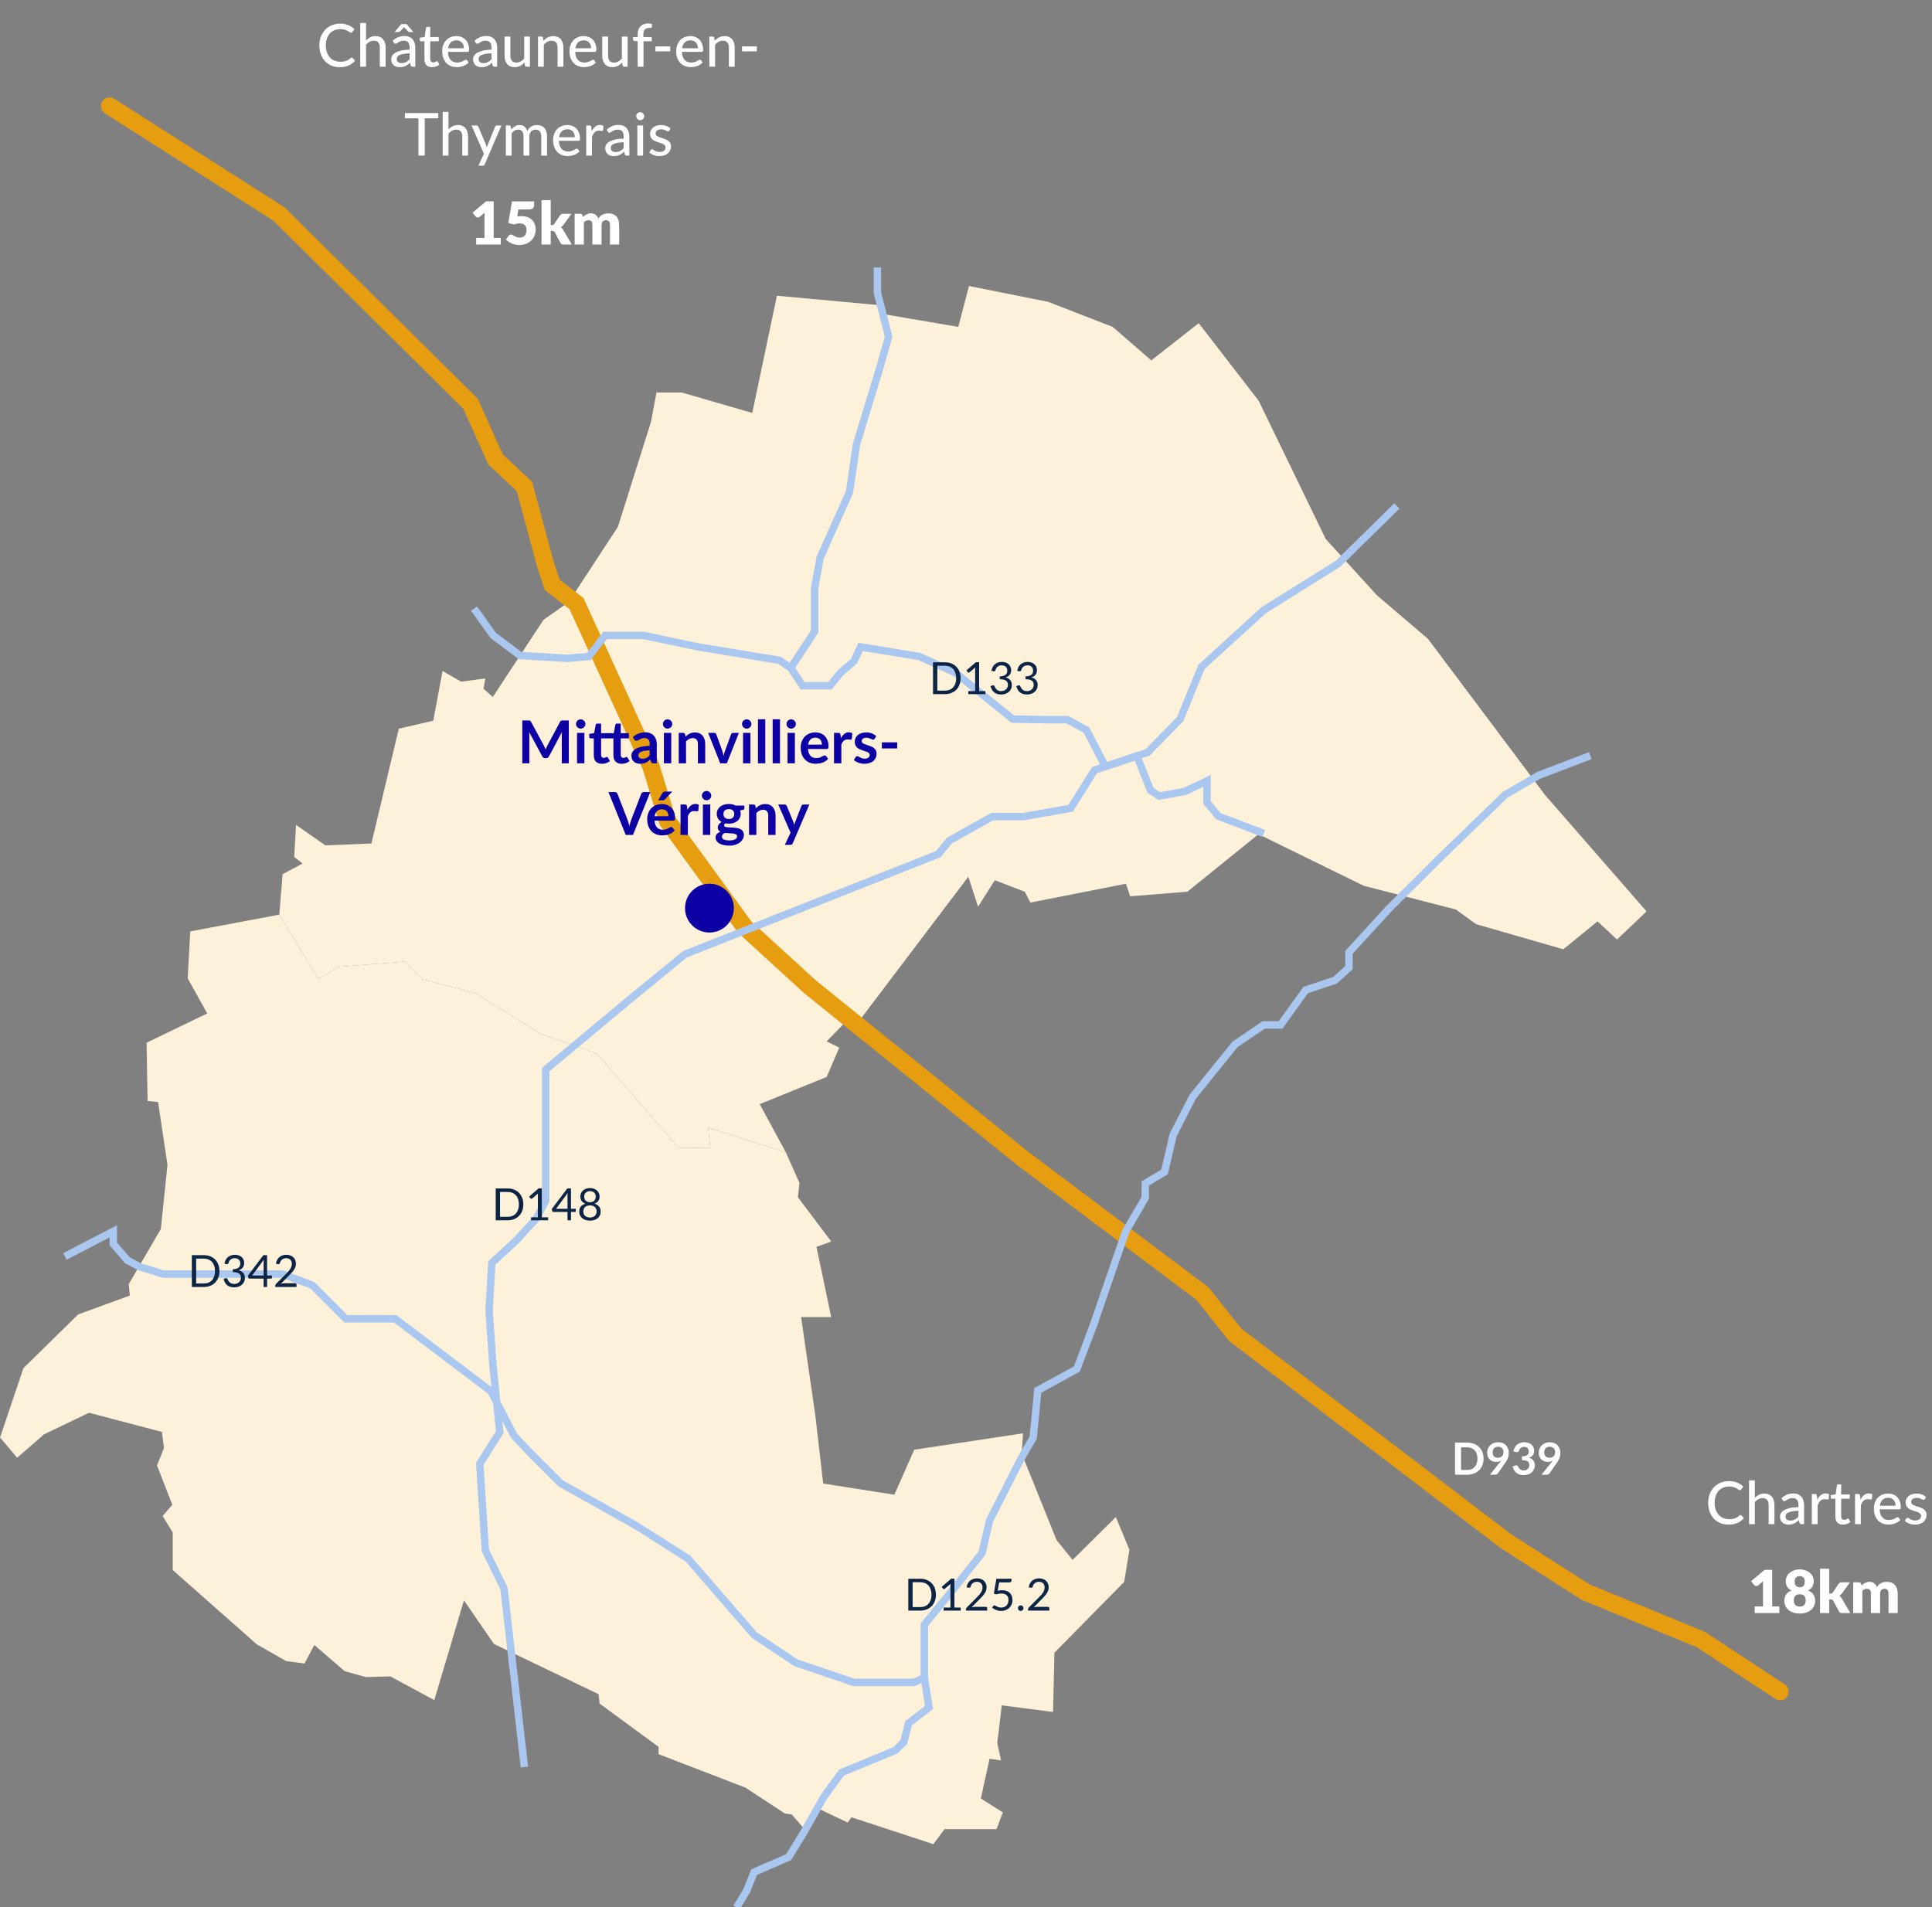 <svg xmlns="http://www.w3.org/2000/svg" width="782" height="772" viewBox="0 0 782 772" fill="none"><rect x="0" y="0" width="782" height="772" fill="#808080" stroke="none"/><g clip-path="url(#clip0_114_1604)"><path d="M654.52 380.33L646.61 372.99L632.77 384.29L597.48 374.12L589.29 368.19L552.02 358.59L509.39 337.7L480.59 360.99L457.43 362.83L455.74 357.75L417.06 365.37L414.8 360.99L402.66 356.33L395.88 367.06L391.93 354.92L346.19 415.35L344.21 411.68L334.61 421.56L339.69 424.1L334.61 435.96L307.5 446.97L318.05 466.45L286.61 456.48L287.55 464.76L274.56 464.57L241.62 426.55L219.03 418.64L192.49 402.08L171.03 396.43L163.88 389.28L137.34 391.35L128.87 396.24L113.06 370.26L114.38 353.89L122.47 349.56L119.08 346.92L119.83 333.93L131.69 342.22L150.33 341.46L161.43 294.97L175.36 291.77L179.13 271.63L186.66 275.96L196.45 274.64L195.69 278.78L199.46 282.17L219.98 250.92L230.14 243.77L250.09 213.28L263.46 170.92L265.72 158.88H275.88L304.49 167.16L314.47 119.72L355.5 123.49L357.01 127.06L387.88 132.33L392.21 115.77L424.21 122.17L450.37 132.33L466 145.89L485.2 130.83L509.48 162.26L536.59 218.17L557.29 240.95L578 258.64L625.43 321.89L666.47 368.95L654.52 380.33Z" fill="#FDF1DA"></path><path d="M83.879 410.26L75.98 396.05L77.01 377.04L113.06 370.26L128.87 396.24L137.34 391.35L163.88 389.28L171.03 396.43L192.49 402.08L219.03 418.64L241.62 426.55L274.56 464.57L287.55 464.76L286.61 456.48L318.05 466.45L323.6 478.88L322.96 484.66L336.45 502.59L330.47 504.76L336.45 533.18H324.26L330 572.9L333.2 600.57L362 605.09L370.05 586.87L414.09 580.24L413.53 588.43L427.65 623.44L434.14 631.49L451.65 614.12L457.15 627.39L455.03 640.38L426.8 669.04L426.23 693.04L405.48 690.359L403.65 705.599L405.2 712.66L400.54 711.959L397.01 728.05L405.9 733.699L403.36 740.469H382.33L377.81 746.55L344.63 735.67L343.08 737.79L331.22 732.15L325.15 739.91L320.49 734.55L317.67 734.12L301.72 723.67L266.56 710.12V707.16L242.7 689.65L242.28 685.84L199.93 665.51L187.79 647.859L175.79 688.24L158 678.64L148.12 678.92L139.5 676.52L127.22 665.93L123.27 673.42L115.79 672.43L103.93 665.65L69.909 635.58V620.33L65.809 613.7L69.76 609.18L63.55 593.23L66.379 586.17L65.529 579.67L36.02 571.91L17.809 580.66L6.94 590.12L0.02 581.93L9.48 553.84L31.649 532.1L52.54 524.48L52.12 519.82L65.109 497.51L67.79 471.53L63.98 446.12L59.739 445.7L59.319 422.12L83.879 410.26Z" fill="#FDF1DA"></path><path d="M142.348 23.304C142.492 23.304 142.616 23.36 142.72 23.472L143.728 24.576C143.024 25.408 142.164 26.052 141.148 26.508C140.14 26.964 138.924 27.192 137.5 27.192C136.252 27.192 135.12 26.976 134.104 26.544C133.096 26.112 132.232 25.508 131.512 24.732C130.8 23.956 130.248 23.028 129.856 21.948C129.464 20.868 129.268 19.68 129.268 18.384C129.268 17.088 129.472 15.9 129.88 14.82C130.296 13.74 130.876 12.812 131.62 12.036C132.364 11.26 133.252 10.656 134.284 10.224C135.324 9.792 136.472 9.576 137.728 9.576C138.952 9.576 140.04 9.776 140.992 10.176C141.944 10.576 142.772 11.108 143.476 11.772L142.636 12.96C142.58 13.048 142.508 13.12 142.42 13.176C142.34 13.232 142.232 13.26 142.096 13.26C141.944 13.26 141.764 13.184 141.556 13.032C141.356 12.88 141.088 12.712 140.752 12.528C140.424 12.336 140.016 12.164 139.528 12.012C139.04 11.86 138.432 11.784 137.704 11.784C136.848 11.784 136.064 11.936 135.352 12.24C134.64 12.536 134.024 12.968 133.504 13.536C132.992 14.096 132.592 14.788 132.304 15.612C132.024 16.428 131.884 17.352 131.884 18.384C131.884 19.432 132.032 20.364 132.328 21.18C132.624 21.996 133.032 22.688 133.552 23.256C134.072 23.824 134.684 24.256 135.388 24.552C136.092 24.848 136.852 24.996 137.668 24.996C138.164 24.996 138.608 24.968 139 24.912C139.4 24.848 139.764 24.756 140.092 24.636C140.428 24.516 140.744 24.364 141.04 24.18C141.336 23.988 141.628 23.76 141.916 23.496C141.98 23.44 142.048 23.396 142.12 23.364C142.192 23.324 142.268 23.304 142.348 23.304ZM148.156 16.356C148.668 15.836 149.232 15.416 149.848 15.096C150.472 14.776 151.188 14.616 151.996 14.616C152.668 14.616 153.256 14.728 153.76 14.952C154.272 15.176 154.7 15.492 155.044 15.9C155.388 16.3 155.648 16.784 155.824 17.352C156 17.92 156.088 18.548 156.088 19.236V27H153.736V19.236C153.736 18.364 153.536 17.688 153.136 17.208C152.736 16.72 152.124 16.476 151.3 16.476C150.7 16.476 150.136 16.62 149.608 16.908C149.088 17.188 148.604 17.572 148.156 18.06V27H145.816V9.288H148.156V16.356ZM165.798 21.588C164.846 21.62 164.038 21.696 163.374 21.816C162.71 21.928 162.17 22.08 161.754 22.272C161.338 22.464 161.038 22.692 160.854 22.956C160.67 23.212 160.578 23.5 160.578 23.82C160.578 24.124 160.626 24.388 160.722 24.612C160.826 24.828 160.962 25.008 161.13 25.152C161.306 25.288 161.51 25.388 161.742 25.452C161.974 25.516 162.226 25.548 162.498 25.548C162.858 25.548 163.186 25.512 163.482 25.44C163.786 25.368 164.07 25.268 164.334 25.14C164.598 25.004 164.85 24.84 165.09 24.648C165.33 24.456 165.566 24.236 165.798 23.988V21.588ZM158.934 16.512C159.614 15.864 160.35 15.38 161.142 15.06C161.942 14.74 162.818 14.58 163.77 14.58C164.466 14.58 165.082 14.696 165.618 14.928C166.154 15.152 166.606 15.468 166.974 15.876C167.342 16.284 167.618 16.772 167.802 17.34C167.994 17.908 168.09 18.536 168.09 19.224V27H167.046C166.814 27 166.638 26.964 166.518 26.892C166.398 26.812 166.302 26.668 166.23 26.46L165.978 25.392C165.666 25.68 165.358 25.936 165.054 26.16C164.75 26.376 164.43 26.564 164.094 26.724C163.766 26.876 163.414 26.992 163.038 27.072C162.662 27.152 162.246 27.192 161.79 27.192C161.31 27.192 160.858 27.128 160.434 27C160.018 26.864 159.654 26.66 159.342 26.388C159.03 26.116 158.782 25.776 158.598 25.368C158.422 24.96 158.334 24.484 158.334 23.94C158.334 23.46 158.462 23 158.718 22.56C158.982 22.112 159.406 21.712 159.99 21.36C160.582 21.008 161.35 20.72 162.294 20.496C163.246 20.272 164.414 20.144 165.798 20.112V19.224C165.798 18.304 165.602 17.616 165.21 17.16C164.818 16.704 164.242 16.476 163.482 16.476C162.97 16.476 162.538 16.54 162.186 16.668C161.842 16.796 161.542 16.94 161.286 17.1C161.038 17.252 160.818 17.392 160.626 17.52C160.442 17.648 160.25 17.712 160.05 17.712C159.89 17.712 159.75 17.668 159.63 17.58C159.518 17.492 159.426 17.388 159.354 17.268L158.934 16.512ZM167.298 12.972H165.726C165.63 12.972 165.534 12.956 165.438 12.924C165.35 12.892 165.254 12.828 165.15 12.732L163.746 11.232C163.682 11.168 163.614 11.088 163.542 10.992C163.47 11.088 163.402 11.168 163.338 11.232L161.91 12.732C161.83 12.812 161.738 12.872 161.634 12.912C161.538 12.952 161.442 12.972 161.346 12.972H159.714L162.414 9.768H164.598L167.298 12.972ZM174.874 27.192C173.89 27.192 173.13 26.916 172.594 26.364C172.066 25.812 171.802 25.024 171.802 24V16.704H170.386C170.25 16.704 170.134 16.664 170.038 16.584C169.95 16.496 169.906 16.368 169.906 16.2V15.252L171.886 14.976L172.414 11.34C172.446 11.204 172.506 11.1 172.594 11.028C172.69 10.948 172.81 10.908 172.954 10.908H174.142V15H177.598V16.704H174.142V23.844C174.142 24.324 174.258 24.684 174.49 24.924C174.73 25.156 175.034 25.272 175.402 25.272C175.618 25.272 175.802 25.244 175.954 25.188C176.114 25.132 176.25 25.072 176.362 25.008C176.474 24.936 176.57 24.872 176.65 24.816C176.73 24.76 176.802 24.732 176.866 24.732C176.946 24.732 177.006 24.752 177.046 24.792C177.094 24.824 177.142 24.88 177.19 24.96L177.886 26.088C177.502 26.44 177.046 26.712 176.518 26.904C175.99 27.096 175.442 27.192 174.874 27.192ZM187.759 19.548C187.759 19.084 187.691 18.656 187.555 18.264C187.427 17.872 187.235 17.532 186.979 17.244C186.723 16.956 186.411 16.732 186.043 16.572C185.675 16.412 185.251 16.332 184.771 16.332C183.787 16.332 183.011 16.616 182.443 17.184C181.883 17.752 181.527 18.54 181.375 19.548H187.759ZM189.691 25.26C189.403 25.596 189.071 25.888 188.695 26.136C188.319 26.376 187.919 26.572 187.495 26.724C187.071 26.876 186.631 26.988 186.175 27.06C185.727 27.132 185.283 27.168 184.843 27.168C184.003 27.168 183.223 27.028 182.503 26.748C181.791 26.46 181.171 26.044 180.643 25.5C180.123 24.948 179.715 24.268 179.419 23.46C179.131 22.644 178.987 21.708 178.987 20.652C178.987 19.804 179.119 19.016 179.383 18.288C179.647 17.552 180.023 16.912 180.511 16.368C181.007 15.824 181.611 15.396 182.323 15.084C183.035 14.772 183.835 14.616 184.723 14.616C185.467 14.616 186.151 14.74 186.775 14.988C187.407 15.228 187.951 15.58 188.407 16.044C188.863 16.508 189.219 17.08 189.475 17.76C189.739 18.44 189.871 19.216 189.871 20.088C189.871 20.448 189.831 20.692 189.751 20.82C189.671 20.94 189.523 21 189.307 21H181.315C181.339 21.728 181.443 22.364 181.627 22.908C181.811 23.444 182.063 23.892 182.383 24.252C182.711 24.612 183.099 24.88 183.547 25.056C183.995 25.232 184.495 25.32 185.047 25.32C185.567 25.32 186.015 25.26 186.391 25.14C186.775 25.02 187.103 24.892 187.375 24.756C187.655 24.612 187.887 24.48 188.071 24.36C188.263 24.24 188.431 24.18 188.575 24.18C188.767 24.18 188.915 24.252 189.019 24.396L189.691 25.26ZM198.938 21.588C197.986 21.62 197.178 21.696 196.514 21.816C195.85 21.928 195.31 22.08 194.894 22.272C194.478 22.464 194.178 22.692 193.994 22.956C193.81 23.212 193.718 23.5 193.718 23.82C193.718 24.124 193.766 24.388 193.862 24.612C193.966 24.828 194.102 25.008 194.27 25.152C194.446 25.288 194.65 25.388 194.882 25.452C195.114 25.516 195.366 25.548 195.638 25.548C195.998 25.548 196.326 25.512 196.622 25.44C196.926 25.368 197.21 25.268 197.474 25.14C197.738 25.004 197.99 24.84 198.23 24.648C198.47 24.456 198.706 24.236 198.938 23.988V21.588ZM192.074 16.512C192.754 15.864 193.49 15.38 194.282 15.06C195.082 14.74 195.958 14.58 196.91 14.58C197.606 14.58 198.222 14.696 198.758 14.928C199.294 15.152 199.746 15.468 200.114 15.876C200.482 16.284 200.758 16.772 200.942 17.34C201.134 17.908 201.23 18.536 201.23 19.224V27H200.186C199.954 27 199.778 26.964 199.658 26.892C199.538 26.812 199.442 26.668 199.37 26.46L199.118 25.392C198.806 25.68 198.498 25.936 198.194 26.16C197.89 26.376 197.57 26.564 197.234 26.724C196.906 26.876 196.554 26.992 196.178 27.072C195.802 27.152 195.386 27.192 194.93 27.192C194.45 27.192 193.998 27.128 193.574 27C193.158 26.864 192.794 26.66 192.482 26.388C192.17 26.116 191.922 25.776 191.738 25.368C191.562 24.96 191.474 24.484 191.474 23.94C191.474 23.46 191.602 23 191.858 22.56C192.122 22.112 192.546 21.712 193.13 21.36C193.722 21.008 194.49 20.72 195.434 20.496C196.386 20.272 197.554 20.144 198.938 20.112V19.224C198.938 18.304 198.742 17.616 198.35 17.16C197.958 16.704 197.382 16.476 196.622 16.476C196.11 16.476 195.678 16.54 195.326 16.668C194.982 16.796 194.682 16.94 194.426 17.1C194.178 17.252 193.958 17.392 193.766 17.52C193.582 17.648 193.39 17.712 193.19 17.712C193.03 17.712 192.89 17.668 192.77 17.58C192.658 17.492 192.566 17.388 192.494 17.268L192.074 16.512ZM214.503 14.808V27H213.099C212.779 27 212.571 26.844 212.475 26.532L212.307 25.308C212.043 25.588 211.767 25.844 211.479 26.076C211.191 26.308 210.883 26.508 210.555 26.676C210.227 26.836 209.879 26.96 209.511 27.048C209.143 27.144 208.747 27.192 208.323 27.192C207.651 27.192 207.059 27.08 206.547 26.856C206.043 26.632 205.619 26.32 205.275 25.92C204.931 25.512 204.671 25.024 204.495 24.456C204.319 23.888 204.231 23.26 204.231 22.572V14.808H206.583V22.572C206.583 23.444 206.783 24.124 207.183 24.612C207.583 25.092 208.195 25.332 209.019 25.332C209.619 25.332 210.179 25.192 210.699 24.912C211.219 24.624 211.707 24.232 212.163 23.736V14.808H214.503ZM219.965 16.5C220.229 16.22 220.505 15.964 220.793 15.732C221.081 15.5 221.385 15.304 221.705 15.144C222.033 14.976 222.381 14.848 222.749 14.76C223.125 14.664 223.525 14.616 223.949 14.616C224.621 14.616 225.209 14.728 225.713 14.952C226.225 15.176 226.653 15.492 226.997 15.9C227.341 16.3 227.601 16.784 227.777 17.352C227.953 17.92 228.041 18.548 228.041 19.236V27H225.689V19.236C225.689 18.364 225.489 17.688 225.089 17.208C224.689 16.72 224.077 16.476 223.253 16.476C222.653 16.476 222.089 16.62 221.561 16.908C221.041 17.188 220.557 17.572 220.109 18.06V27H217.769V14.808H219.173C219.501 14.808 219.705 14.964 219.785 15.276L219.965 16.5ZM239.275 19.548C239.275 19.084 239.207 18.656 239.071 18.264C238.943 17.872 238.751 17.532 238.495 17.244C238.239 16.956 237.927 16.732 237.559 16.572C237.191 16.412 236.767 16.332 236.287 16.332C235.303 16.332 234.527 16.616 233.959 17.184C233.399 17.752 233.043 18.54 232.891 19.548H239.275ZM241.207 25.26C240.919 25.596 240.587 25.888 240.211 26.136C239.835 26.376 239.435 26.572 239.011 26.724C238.587 26.876 238.147 26.988 237.691 27.06C237.243 27.132 236.799 27.168 236.359 27.168C235.519 27.168 234.739 27.028 234.019 26.748C233.307 26.46 232.687 26.044 232.159 25.5C231.639 24.948 231.231 24.268 230.935 23.46C230.647 22.644 230.503 21.708 230.503 20.652C230.503 19.804 230.635 19.016 230.899 18.288C231.163 17.552 231.539 16.912 232.027 16.368C232.523 15.824 233.127 15.396 233.839 15.084C234.551 14.772 235.351 14.616 236.239 14.616C236.983 14.616 237.667 14.74 238.291 14.988C238.923 15.228 239.467 15.58 239.923 16.044C240.379 16.508 240.735 17.08 240.991 17.76C241.255 18.44 241.387 19.216 241.387 20.088C241.387 20.448 241.347 20.692 241.267 20.82C241.187 20.94 241.039 21 240.823 21H232.831C232.855 21.728 232.959 22.364 233.143 22.908C233.327 23.444 233.579 23.892 233.899 24.252C234.227 24.612 234.615 24.88 235.063 25.056C235.511 25.232 236.011 25.32 236.563 25.32C237.083 25.32 237.531 25.26 237.907 25.14C238.291 25.02 238.619 24.892 238.891 24.756C239.171 24.612 239.403 24.48 239.587 24.36C239.779 24.24 239.947 24.18 240.091 24.18C240.283 24.18 240.431 24.252 240.535 24.396L241.207 25.26ZM254.042 14.808V27H252.638C252.318 27 252.11 26.844 252.014 26.532L251.846 25.308C251.582 25.588 251.306 25.844 251.018 26.076C250.73 26.308 250.422 26.508 250.094 26.676C249.766 26.836 249.418 26.96 249.05 27.048C248.682 27.144 248.286 27.192 247.862 27.192C247.19 27.192 246.598 27.08 246.086 26.856C245.582 26.632 245.158 26.32 244.814 25.92C244.47 25.512 244.21 25.024 244.034 24.456C243.858 23.888 243.77 23.26 243.77 22.572V14.808H246.122V22.572C246.122 23.444 246.322 24.124 246.722 24.612C247.122 25.092 247.734 25.332 248.558 25.332C249.158 25.332 249.718 25.192 250.238 24.912C250.758 24.624 251.246 24.232 251.702 23.736V14.808H254.042ZM258.112 27V16.728L256.84 16.572C256.656 16.532 256.504 16.468 256.384 16.38C256.272 16.284 256.216 16.148 256.216 15.972V15H258.112V13.896C258.112 13.2 258.212 12.58 258.412 12.036C258.612 11.492 258.896 11.032 259.264 10.656C259.64 10.272 260.088 9.984 260.608 9.792C261.136 9.592 261.728 9.492 262.384 9.492C262.936 9.492 263.444 9.572 263.908 9.732L263.86 10.908C263.852 11.012 263.82 11.092 263.764 11.148C263.708 11.196 263.632 11.232 263.536 11.256C263.448 11.28 263.336 11.296 263.2 11.304C263.072 11.304 262.932 11.304 262.78 11.304C262.42 11.304 262.092 11.348 261.796 11.436C261.5 11.524 261.248 11.672 261.04 11.88C260.832 12.088 260.672 12.364 260.56 12.708C260.448 13.044 260.392 13.464 260.392 13.968V15H263.812V16.704H260.464V27H258.112ZM265.284 18.792H271.284V20.784H265.284V18.792ZM282.47 19.548C282.47 19.084 282.402 18.656 282.266 18.264C282.138 17.872 281.946 17.532 281.69 17.244C281.434 16.956 281.122 16.732 280.754 16.572C280.386 16.412 279.962 16.332 279.482 16.332C278.498 16.332 277.722 16.616 277.154 17.184C276.594 17.752 276.238 18.54 276.086 19.548H282.47ZM284.402 25.26C284.114 25.596 283.782 25.888 283.406 26.136C283.03 26.376 282.63 26.572 282.206 26.724C281.782 26.876 281.342 26.988 280.886 27.06C280.438 27.132 279.994 27.168 279.554 27.168C278.714 27.168 277.934 27.028 277.214 26.748C276.502 26.46 275.882 26.044 275.354 25.5C274.834 24.948 274.426 24.268 274.13 23.46C273.842 22.644 273.698 21.708 273.698 20.652C273.698 19.804 273.83 19.016 274.094 18.288C274.358 17.552 274.734 16.912 275.222 16.368C275.718 15.824 276.322 15.396 277.034 15.084C277.746 14.772 278.546 14.616 279.434 14.616C280.178 14.616 280.862 14.74 281.486 14.988C282.118 15.228 282.662 15.58 283.118 16.044C283.574 16.508 283.93 17.08 284.186 17.76C284.45 18.44 284.582 19.216 284.582 20.088C284.582 20.448 284.542 20.692 284.462 20.82C284.382 20.94 284.234 21 284.018 21H276.026C276.05 21.728 276.154 22.364 276.338 22.908C276.522 23.444 276.774 23.892 277.094 24.252C277.422 24.612 277.81 24.88 278.258 25.056C278.706 25.232 279.206 25.32 279.758 25.32C280.278 25.32 280.726 25.26 281.102 25.14C281.486 25.02 281.814 24.892 282.086 24.756C282.366 24.612 282.598 24.48 282.782 24.36C282.974 24.24 283.142 24.18 283.286 24.18C283.478 24.18 283.626 24.252 283.73 24.396L284.402 25.26ZM289.293 16.5C289.557 16.22 289.833 15.964 290.121 15.732C290.409 15.5 290.713 15.304 291.033 15.144C291.361 14.976 291.709 14.848 292.077 14.76C292.453 14.664 292.853 14.616 293.277 14.616C293.949 14.616 294.537 14.728 295.041 14.952C295.553 15.176 295.981 15.492 296.325 15.9C296.669 16.3 296.929 16.784 297.105 17.352C297.281 17.92 297.369 18.548 297.369 19.236V27H295.017V19.236C295.017 18.364 294.817 17.688 294.417 17.208C294.017 16.72 293.405 16.476 292.581 16.476C291.981 16.476 291.417 16.62 290.889 16.908C290.369 17.188 289.885 17.572 289.437 18.06V27H287.097V14.808H288.501C288.829 14.808 289.033 14.964 289.113 15.276L289.293 16.5ZM300.347 18.792H306.347V20.784H300.347V18.792ZM177.392 47.904H171.92V63H169.376V47.904H163.88V45.768H177.392V47.904ZM181.519 52.356C182.031 51.836 182.595 51.416 183.211 51.096C183.835 50.776 184.551 50.616 185.359 50.616C186.031 50.616 186.619 50.728 187.123 50.952C187.635 51.176 188.063 51.492 188.407 51.9C188.751 52.3 189.011 52.784 189.187 53.352C189.363 53.92 189.451 54.548 189.451 55.236V63H187.099V55.236C187.099 54.364 186.899 53.688 186.499 53.208C186.099 52.72 185.487 52.476 184.663 52.476C184.063 52.476 183.499 52.62 182.971 52.908C182.451 53.188 181.967 53.572 181.519 54.06V63H179.179V45.288H181.519V52.356ZM202.96 50.808L196.192 66.54C196.12 66.716 196.024 66.852 195.904 66.948C195.784 67.044 195.608 67.092 195.376 67.092H193.636L195.868 62.232L190.864 50.808H192.904C193.104 50.808 193.26 50.856 193.372 50.952C193.484 51.048 193.564 51.156 193.612 51.276L196.708 58.596C196.772 58.78 196.832 58.968 196.888 59.16C196.952 59.344 197.004 59.528 197.044 59.712C197.1 59.52 197.16 59.332 197.224 59.148C197.288 58.956 197.356 58.768 197.428 58.584L200.416 51.276C200.472 51.14 200.56 51.028 200.68 50.94C200.8 50.852 200.936 50.808 201.088 50.808H202.96ZM204.749 63V50.808H206.153C206.481 50.808 206.685 50.964 206.765 51.276L206.933 52.44C207.381 51.904 207.877 51.468 208.421 51.132C208.973 50.788 209.617 50.616 210.353 50.616C211.161 50.616 211.817 50.84 212.321 51.288C212.825 51.728 213.193 52.328 213.425 53.088C213.601 52.656 213.829 52.284 214.109 51.972C214.389 51.66 214.701 51.404 215.045 51.204C215.389 51.004 215.753 50.856 216.137 50.76C216.529 50.664 216.925 50.616 217.325 50.616C217.973 50.616 218.549 50.72 219.053 50.928C219.565 51.128 219.997 51.424 220.349 51.816C220.701 52.208 220.969 52.692 221.153 53.268C221.337 53.844 221.429 54.5 221.429 55.236V63H219.077V55.236C219.077 54.324 218.877 53.636 218.477 53.172C218.085 52.708 217.509 52.476 216.749 52.476C216.413 52.476 216.093 52.536 215.789 52.656C215.485 52.768 215.217 52.94 214.985 53.172C214.761 53.404 214.581 53.692 214.445 54.036C214.317 54.38 214.253 54.78 214.253 55.236V63H211.901V55.236C211.901 54.292 211.713 53.596 211.337 53.148C210.961 52.7 210.409 52.476 209.681 52.476C209.177 52.476 208.709 52.608 208.277 52.872C207.845 53.136 207.449 53.496 207.089 53.952V63H204.749ZM232.654 55.548C232.654 55.084 232.586 54.656 232.45 54.264C232.322 53.872 232.13 53.532 231.874 53.244C231.618 52.956 231.306 52.732 230.938 52.572C230.57 52.412 230.146 52.332 229.666 52.332C228.682 52.332 227.906 52.616 227.338 53.184C226.778 53.752 226.422 54.54 226.27 55.548H232.654ZM234.586 61.26C234.298 61.596 233.966 61.888 233.59 62.136C233.214 62.376 232.814 62.572 232.39 62.724C231.966 62.876 231.526 62.988 231.07 63.06C230.622 63.132 230.178 63.168 229.738 63.168C228.898 63.168 228.118 63.028 227.398 62.748C226.686 62.46 226.066 62.044 225.538 61.5C225.018 60.948 224.61 60.268 224.314 59.46C224.026 58.644 223.882 57.708 223.882 56.652C223.882 55.804 224.014 55.016 224.278 54.288C224.542 53.552 224.918 52.912 225.406 52.368C225.902 51.824 226.506 51.396 227.218 51.084C227.93 50.772 228.73 50.616 229.618 50.616C230.362 50.616 231.046 50.74 231.67 50.988C232.302 51.228 232.846 51.58 233.302 52.044C233.758 52.508 234.114 53.08 234.37 53.76C234.634 54.44 234.766 55.216 234.766 56.088C234.766 56.448 234.726 56.692 234.646 56.82C234.566 56.94 234.418 57 234.202 57H226.21C226.234 57.728 226.338 58.364 226.522 58.908C226.706 59.444 226.958 59.892 227.278 60.252C227.606 60.612 227.994 60.88 228.442 61.056C228.89 61.232 229.39 61.32 229.942 61.32C230.462 61.32 230.91 61.26 231.286 61.14C231.67 61.02 231.998 60.892 232.27 60.756C232.55 60.612 232.782 60.48 232.966 60.36C233.158 60.24 233.326 60.18 233.47 60.18C233.662 60.18 233.81 60.252 233.914 60.396L234.586 61.26ZM239.489 53.148C239.881 52.348 240.353 51.72 240.905 51.264C241.457 50.808 242.121 50.58 242.897 50.58C243.161 50.58 243.409 50.612 243.641 50.676C243.881 50.732 244.089 50.82 244.265 50.94L244.109 52.704C244.053 52.92 243.921 53.028 243.713 53.028C243.601 53.028 243.433 53.008 243.209 52.968C242.985 52.92 242.745 52.896 242.489 52.896C242.113 52.896 241.781 52.952 241.493 53.064C241.205 53.168 240.945 53.328 240.713 53.544C240.489 53.752 240.289 54.012 240.113 54.324C239.937 54.628 239.773 54.976 239.621 55.368V63H237.281V50.808H238.625C238.881 50.808 239.053 50.856 239.141 50.952C239.237 51.04 239.305 51.2 239.345 51.432L239.489 53.148ZM252.434 57.588C251.482 57.62 250.674 57.696 250.01 57.816C249.346 57.928 248.806 58.08 248.39 58.272C247.974 58.464 247.674 58.692 247.49 58.956C247.306 59.212 247.214 59.5 247.214 59.82C247.214 60.124 247.262 60.388 247.358 60.612C247.462 60.828 247.598 61.008 247.766 61.152C247.942 61.288 248.146 61.388 248.378 61.452C248.61 61.516 248.862 61.548 249.134 61.548C249.494 61.548 249.822 61.512 250.118 61.44C250.422 61.368 250.706 61.268 250.97 61.14C251.234 61.004 251.486 60.84 251.726 60.648C251.966 60.456 252.202 60.236 252.434 59.988V57.588ZM245.57 52.512C246.25 51.864 246.986 51.38 247.778 51.06C248.578 50.74 249.454 50.58 250.406 50.58C251.102 50.58 251.718 50.696 252.254 50.928C252.79 51.152 253.242 51.468 253.61 51.876C253.978 52.284 254.254 52.772 254.438 53.34C254.63 53.908 254.726 54.536 254.726 55.224V63H253.682C253.45 63 253.274 62.964 253.154 62.892C253.034 62.812 252.938 62.668 252.866 62.46L252.614 61.392C252.302 61.68 251.994 61.936 251.69 62.16C251.386 62.376 251.066 62.564 250.73 62.724C250.402 62.876 250.05 62.992 249.674 63.072C249.298 63.152 248.882 63.192 248.426 63.192C247.946 63.192 247.494 63.128 247.07 63C246.654 62.864 246.29 62.66 245.978 62.388C245.666 62.116 245.418 61.776 245.234 61.368C245.058 60.96 244.97 60.484 244.97 59.94C244.97 59.46 245.098 59 245.354 58.56C245.618 58.112 246.042 57.712 246.626 57.36C247.218 57.008 247.986 56.72 248.93 56.496C249.882 56.272 251.05 56.144 252.434 56.112V55.224C252.434 54.304 252.238 53.616 251.846 53.16C251.454 52.704 250.878 52.476 250.118 52.476C249.606 52.476 249.174 52.54 248.822 52.668C248.478 52.796 248.178 52.94 247.922 53.1C247.674 53.252 247.454 53.392 247.262 53.52C247.078 53.648 246.886 53.712 246.686 53.712C246.526 53.712 246.386 53.668 246.266 53.58C246.154 53.492 246.062 53.388 245.99 53.268L245.57 52.512ZM260.307 50.808V63H257.967V50.808H260.307ZM260.751 47.04C260.751 47.256 260.707 47.464 260.619 47.664C260.531 47.856 260.411 48.028 260.259 48.18C260.115 48.324 259.943 48.44 259.743 48.528C259.543 48.608 259.335 48.648 259.119 48.648C258.903 48.648 258.699 48.608 258.507 48.528C258.315 48.44 258.143 48.324 257.991 48.18C257.847 48.028 257.731 47.856 257.643 47.664C257.563 47.464 257.523 47.256 257.523 47.04C257.523 46.816 257.563 46.608 257.643 46.416C257.731 46.216 257.847 46.044 257.991 45.9C258.143 45.748 258.315 45.632 258.507 45.552C258.699 45.464 258.903 45.42 259.119 45.42C259.335 45.42 259.543 45.464 259.743 45.552C259.943 45.632 260.115 45.748 260.259 45.9C260.411 46.044 260.531 46.216 260.619 46.416C260.707 46.608 260.751 46.816 260.751 47.04ZM270.883 52.908C270.819 53.012 270.751 53.088 270.679 53.136C270.607 53.176 270.515 53.196 270.403 53.196C270.275 53.196 270.131 53.152 269.971 53.064C269.819 52.976 269.631 52.88 269.407 52.776C269.191 52.672 268.935 52.576 268.639 52.488C268.343 52.4 267.991 52.356 267.583 52.356C267.247 52.356 266.939 52.4 266.659 52.488C266.387 52.568 266.155 52.684 265.963 52.836C265.771 52.98 265.623 53.156 265.519 53.364C265.415 53.564 265.363 53.78 265.363 54.012C265.363 54.316 265.451 54.568 265.627 54.768C265.811 54.968 266.047 55.14 266.335 55.284C266.631 55.428 266.963 55.56 267.331 55.68C267.707 55.792 268.087 55.912 268.471 56.04C268.863 56.168 269.243 56.316 269.611 56.484C269.987 56.644 270.319 56.848 270.607 57.096C270.903 57.336 271.139 57.628 271.315 57.972C271.499 58.316 271.591 58.736 271.591 59.232C271.591 59.8 271.487 60.328 271.279 60.816C271.079 61.296 270.779 61.712 270.379 62.064C269.987 62.416 269.499 62.692 268.915 62.892C268.331 63.092 267.663 63.192 266.911 63.192C266.071 63.192 265.295 63.052 264.583 62.772C263.871 62.492 263.275 62.136 262.795 61.704L263.347 60.804C263.411 60.692 263.491 60.608 263.587 60.552C263.683 60.488 263.811 60.456 263.971 60.456C264.123 60.456 264.279 60.512 264.439 60.624C264.599 60.736 264.791 60.86 265.015 60.996C265.239 61.124 265.511 61.244 265.831 61.356C266.151 61.46 266.551 61.512 267.031 61.512C267.431 61.512 267.779 61.464 268.075 61.368C268.371 61.264 268.615 61.128 268.807 60.96C269.007 60.784 269.155 60.584 269.251 60.36C269.347 60.136 269.395 59.9 269.395 59.652C269.395 59.332 269.303 59.068 269.119 58.86C268.943 58.644 268.707 58.46 268.411 58.308C268.123 58.156 267.791 58.024 267.415 57.912C267.039 57.8 266.655 57.68 266.263 57.552C265.871 57.424 265.487 57.276 265.111 57.108C264.735 56.94 264.399 56.728 264.103 56.472C263.815 56.216 263.579 55.904 263.395 55.536C263.219 55.168 263.131 54.72 263.131 54.192C263.131 53.72 263.227 53.268 263.419 52.836C263.619 52.404 263.903 52.024 264.271 51.696C264.647 51.368 265.107 51.108 265.651 50.916C266.203 50.716 266.831 50.616 267.535 50.616C268.343 50.616 269.071 50.744 269.719 51C270.375 51.256 270.935 51.608 271.399 52.056L270.883 52.908ZM202.698 96.312V99H192.738V96.312H196.098V87.492C196.098 87.268 196.102 87.044 196.11 86.82C196.118 86.588 196.13 86.356 196.146 86.124L194.154 87.78C193.978 87.916 193.802 88 193.626 88.032C193.458 88.056 193.298 88.056 193.146 88.032C192.994 88 192.858 87.948 192.738 87.876C192.618 87.796 192.53 87.716 192.474 87.636L191.298 86.076L196.746 81.504H199.818V96.312H202.698ZM209.336 87.672C209.664 87.608 209.98 87.564 210.284 87.54C210.588 87.516 210.884 87.504 211.172 87.504C212.092 87.504 212.904 87.644 213.608 87.924C214.312 88.204 214.904 88.588 215.384 89.076C215.864 89.556 216.224 90.124 216.464 90.78C216.712 91.428 216.836 92.124 216.836 92.868C216.836 93.804 216.668 94.66 216.332 95.436C216.004 96.204 215.544 96.868 214.952 97.428C214.36 97.988 213.652 98.424 212.828 98.736C212.012 99.04 211.116 99.192 210.14 99.192C209.572 99.192 209.028 99.132 208.508 99.012C207.996 98.892 207.512 98.732 207.056 98.532C206.608 98.324 206.192 98.088 205.808 97.824C205.424 97.552 205.076 97.264 204.764 96.96L205.916 95.424C206.036 95.264 206.176 95.144 206.336 95.064C206.496 94.976 206.668 94.932 206.852 94.932C207.092 94.932 207.316 95 207.524 95.136C207.74 95.264 207.972 95.408 208.22 95.568C208.476 95.72 208.772 95.86 209.108 95.988C209.444 96.116 209.86 96.18 210.356 96.18C210.852 96.18 211.276 96.1 211.628 95.94C211.98 95.772 212.264 95.548 212.48 95.268C212.704 94.98 212.864 94.648 212.96 94.272C213.064 93.888 213.116 93.48 213.116 93.048C213.116 92.2 212.876 91.556 212.396 91.116C211.916 90.668 211.236 90.444 210.356 90.444C209.572 90.444 208.804 90.592 208.052 90.888L205.748 90.264L207.236 81.516H216.188V83.052C216.188 83.308 216.148 83.54 216.068 83.748C215.988 83.956 215.86 84.14 215.684 84.3C215.516 84.452 215.292 84.572 215.012 84.66C214.732 84.74 214.396 84.78 214.004 84.78H209.828L209.336 87.672ZM222.91 81.036V91.104H223.462C223.694 91.104 223.87 91.072 223.99 91.008C224.11 90.936 224.23 90.82 224.35 90.66L226.702 87.156C226.846 86.956 227.01 86.808 227.194 86.712C227.378 86.608 227.614 86.556 227.902 86.556H231.31L228.094 90.984C227.79 91.384 227.43 91.712 227.014 91.968C227.198 92.104 227.366 92.264 227.518 92.448C227.67 92.624 227.814 92.824 227.95 93.048L231.454 99H228.094C227.814 99 227.574 98.956 227.374 98.868C227.174 98.772 227.006 98.608 226.87 98.376L224.518 93.972C224.406 93.772 224.29 93.644 224.17 93.588C224.05 93.524 223.87 93.492 223.63 93.492H222.91V99H219.19V81.036H222.91ZM232.596 99V86.556H234.9C235.364 86.556 235.668 86.764 235.812 87.18L236.016 87.852C236.224 87.636 236.44 87.44 236.664 87.264C236.888 87.08 237.128 86.924 237.384 86.796C237.648 86.66 237.928 86.556 238.224 86.484C238.528 86.404 238.86 86.364 239.22 86.364C239.972 86.364 240.592 86.56 241.08 86.952C241.576 87.336 241.952 87.852 242.208 88.5C242.416 88.116 242.668 87.788 242.964 87.516C243.268 87.244 243.592 87.024 243.936 86.856C244.288 86.688 244.656 86.564 245.04 86.484C245.432 86.404 245.82 86.364 246.204 86.364C246.916 86.364 247.548 86.472 248.1 86.688C248.652 86.896 249.112 87.204 249.48 87.612C249.856 88.012 250.14 88.508 250.332 89.1C250.524 89.684 250.62 90.348 250.62 91.092V99H246.9V91.092C246.9 89.804 246.348 89.16 245.244 89.16C244.74 89.16 244.32 89.328 243.984 89.664C243.656 89.992 243.492 90.468 243.492 91.092V99H239.772V91.092C239.772 90.38 239.632 89.88 239.352 89.592C239.072 89.304 238.66 89.16 238.116 89.16C237.78 89.16 237.46 89.236 237.156 89.388C236.86 89.54 236.58 89.744 236.316 90V99H232.596Z" fill="white"></path><path d="M704.484 613.304C704.628 613.304 704.752 613.36 704.856 613.472L705.864 614.576C705.16 615.408 704.3 616.052 703.284 616.508C702.276 616.964 701.06 617.192 699.636 617.192C698.388 617.192 697.256 616.976 696.24 616.544C695.232 616.112 694.368 615.508 693.648 614.732C692.936 613.956 692.384 613.028 691.992 611.948C691.6 610.868 691.404 609.68 691.404 608.384C691.404 607.088 691.608 605.9 692.016 604.82C692.432 603.74 693.012 602.812 693.756 602.036C694.5 601.26 695.388 600.656 696.42 600.224C697.46 599.792 698.608 599.576 699.864 599.576C701.088 599.576 702.176 599.776 703.128 600.176C704.08 600.576 704.908 601.108 705.612 601.772L704.772 602.96C704.716 603.048 704.644 603.12 704.556 603.176C704.476 603.232 704.368 603.26 704.232 603.26C704.08 603.26 703.9 603.184 703.692 603.032C703.492 602.88 703.224 602.712 702.888 602.528C702.56 602.336 702.152 602.164 701.664 602.012C701.176 601.86 700.568 601.784 699.84 601.784C698.984 601.784 698.2 601.936 697.488 602.24C696.776 602.536 696.16 602.968 695.64 603.536C695.128 604.096 694.728 604.788 694.44 605.612C694.16 606.428 694.02 607.352 694.02 608.384C694.02 609.432 694.168 610.364 694.464 611.18C694.76 611.996 695.168 612.688 695.688 613.256C696.208 613.824 696.82 614.256 697.524 614.552C698.228 614.848 698.988 614.996 699.804 614.996C700.3 614.996 700.744 614.968 701.136 614.912C701.536 614.848 701.9 614.756 702.228 614.636C702.564 614.516 702.88 614.364 703.176 614.18C703.472 613.988 703.764 613.76 704.052 613.496C704.116 613.44 704.184 613.396 704.256 613.364C704.328 613.324 704.404 613.304 704.484 613.304ZM710.293 606.356C710.805 605.836 711.369 605.416 711.985 605.096C712.609 604.776 713.325 604.616 714.133 604.616C714.805 604.616 715.393 604.728 715.897 604.952C716.409 605.176 716.837 605.492 717.181 605.9C717.525 606.3 717.785 606.784 717.961 607.352C718.137 607.92 718.225 608.548 718.225 609.236V617H715.873V609.236C715.873 608.364 715.673 607.688 715.273 607.208C714.873 606.72 714.261 606.476 713.437 606.476C712.837 606.476 712.273 606.62 711.745 606.908C711.225 607.188 710.741 607.572 710.293 608.06V617H707.953V599.288H710.293V606.356ZM727.934 611.588C726.982 611.62 726.174 611.696 725.51 611.816C724.846 611.928 724.306 612.08 723.89 612.272C723.474 612.464 723.174 612.692 722.99 612.956C722.806 613.212 722.714 613.5 722.714 613.82C722.714 614.124 722.762 614.388 722.858 614.612C722.962 614.828 723.098 615.008 723.266 615.152C723.442 615.288 723.646 615.388 723.878 615.452C724.11 615.516 724.362 615.548 724.634 615.548C724.994 615.548 725.322 615.512 725.618 615.44C725.922 615.368 726.206 615.268 726.47 615.14C726.734 615.004 726.986 614.84 727.226 614.648C727.466 614.456 727.702 614.236 727.934 613.988V611.588ZM721.07 606.512C721.75 605.864 722.486 605.38 723.278 605.06C724.078 604.74 724.954 604.58 725.906 604.58C726.602 604.58 727.218 604.696 727.754 604.928C728.29 605.152 728.742 605.468 729.11 605.876C729.478 606.284 729.754 606.772 729.938 607.34C730.13 607.908 730.226 608.536 730.226 609.224V617H729.182C728.95 617 728.774 616.964 728.654 616.892C728.534 616.812 728.438 616.668 728.366 616.46L728.114 615.392C727.802 615.68 727.494 615.936 727.19 616.16C726.886 616.376 726.566 616.564 726.23 616.724C725.902 616.876 725.55 616.992 725.174 617.072C724.798 617.152 724.382 617.192 723.926 617.192C723.446 617.192 722.994 617.128 722.57 617C722.154 616.864 721.79 616.66 721.478 616.388C721.166 616.116 720.918 615.776 720.734 615.368C720.558 614.96 720.47 614.484 720.47 613.94C720.47 613.46 720.598 613 720.854 612.56C721.118 612.112 721.542 611.712 722.126 611.36C722.718 611.008 723.486 610.72 724.43 610.496C725.382 610.272 726.55 610.144 727.934 610.112V609.224C727.934 608.304 727.738 607.616 727.346 607.16C726.954 606.704 726.378 606.476 725.618 606.476C725.106 606.476 724.674 606.54 724.322 606.668C723.978 606.796 723.678 606.94 723.422 607.1C723.174 607.252 722.954 607.392 722.762 607.52C722.578 607.648 722.386 607.712 722.186 607.712C722.026 607.712 721.886 607.668 721.766 607.58C721.654 607.492 721.562 607.388 721.49 607.268L721.07 606.512ZM735.567 607.148C735.959 606.348 736.431 605.72 736.983 605.264C737.535 604.808 738.199 604.58 738.975 604.58C739.239 604.58 739.487 604.612 739.719 604.676C739.959 604.732 740.167 604.82 740.343 604.94L740.187 606.704C740.131 606.92 739.999 607.028 739.791 607.028C739.679 607.028 739.511 607.008 739.287 606.968C739.063 606.92 738.823 606.896 738.567 606.896C738.191 606.896 737.859 606.952 737.571 607.064C737.283 607.168 737.023 607.328 736.791 607.544C736.567 607.752 736.367 608.012 736.191 608.324C736.015 608.628 735.851 608.976 735.699 609.368V617H733.359V604.808H734.703C734.959 604.808 735.131 604.856 735.219 604.952C735.315 605.04 735.383 605.2 735.423 605.432L735.567 607.148ZM745.964 617.192C744.98 617.192 744.22 616.916 743.684 616.364C743.156 615.812 742.892 615.024 742.892 614V606.704H741.476C741.34 606.704 741.224 606.664 741.128 606.584C741.04 606.496 740.996 606.368 740.996 606.2V605.252L742.976 604.976L743.504 601.34C743.536 601.204 743.596 601.1 743.684 601.028C743.78 600.948 743.9 600.908 744.044 600.908H745.232V605H748.688V606.704H745.232V613.844C745.232 614.324 745.348 614.684 745.58 614.924C745.82 615.156 746.124 615.272 746.492 615.272C746.708 615.272 746.892 615.244 747.044 615.188C747.204 615.132 747.34 615.072 747.452 615.008C747.564 614.936 747.66 614.872 747.74 614.816C747.82 614.76 747.892 614.732 747.956 614.732C748.036 614.732 748.096 614.752 748.136 614.792C748.184 614.824 748.232 614.88 748.28 614.96L748.976 616.088C748.592 616.44 748.136 616.712 747.608 616.904C747.08 617.096 746.532 617.192 745.964 617.192ZM753.051 607.148C753.443 606.348 753.915 605.72 754.467 605.264C755.019 604.808 755.683 604.58 756.459 604.58C756.723 604.58 756.971 604.612 757.203 604.676C757.443 604.732 757.651 604.82 757.827 604.94L757.671 606.704C757.615 606.92 757.483 607.028 757.275 607.028C757.163 607.028 756.995 607.008 756.771 606.968C756.547 606.92 756.307 606.896 756.051 606.896C755.675 606.896 755.343 606.952 755.055 607.064C754.767 607.168 754.507 607.328 754.275 607.544C754.051 607.752 753.851 608.012 753.675 608.324C753.499 608.628 753.335 608.976 753.183 609.368V617H750.843V604.808H752.187C752.443 604.808 752.615 604.856 752.703 604.952C752.799 605.04 752.867 605.2 752.907 605.432L753.051 607.148ZM767.263 609.548C767.263 609.084 767.195 608.656 767.059 608.264C766.931 607.872 766.739 607.532 766.483 607.244C766.227 606.956 765.915 606.732 765.547 606.572C765.179 606.412 764.755 606.332 764.275 606.332C763.291 606.332 762.515 606.616 761.947 607.184C761.387 607.752 761.031 608.54 760.879 609.548H767.263ZM769.195 615.26C768.907 615.596 768.575 615.888 768.199 616.136C767.823 616.376 767.423 616.572 766.999 616.724C766.575 616.876 766.135 616.988 765.679 617.06C765.231 617.132 764.787 617.168 764.347 617.168C763.507 617.168 762.727 617.028 762.007 616.748C761.295 616.46 760.675 616.044 760.147 615.5C759.627 614.948 759.219 614.268 758.923 613.46C758.635 612.644 758.491 611.708 758.491 610.652C758.491 609.804 758.623 609.016 758.887 608.288C759.151 607.552 759.527 606.912 760.015 606.368C760.511 605.824 761.115 605.396 761.827 605.084C762.539 604.772 763.339 604.616 764.227 604.616C764.971 604.616 765.655 604.74 766.279 604.988C766.911 605.228 767.455 605.58 767.911 606.044C768.367 606.508 768.723 607.08 768.979 607.76C769.243 608.44 769.375 609.216 769.375 610.088C769.375 610.448 769.335 610.692 769.255 610.82C769.175 610.94 769.027 611 768.811 611H760.819C760.843 611.728 760.947 612.364 761.131 612.908C761.315 613.444 761.567 613.892 761.887 614.252C762.215 614.612 762.603 614.88 763.051 615.056C763.499 615.232 763.999 615.32 764.551 615.32C765.071 615.32 765.519 615.26 765.895 615.14C766.279 615.02 766.607 614.892 766.879 614.756C767.159 614.612 767.391 614.48 767.575 614.36C767.767 614.24 767.935 614.18 768.079 614.18C768.271 614.18 768.419 614.252 768.523 614.396L769.195 615.26ZM779.078 606.908C779.014 607.012 778.946 607.088 778.874 607.136C778.802 607.176 778.71 607.196 778.598 607.196C778.47 607.196 778.326 607.152 778.166 607.064C778.014 606.976 777.826 606.88 777.602 606.776C777.386 606.672 777.13 606.576 776.834 606.488C776.538 606.4 776.186 606.356 775.778 606.356C775.442 606.356 775.134 606.4 774.854 606.488C774.582 606.568 774.35 606.684 774.158 606.836C773.966 606.98 773.818 607.156 773.714 607.364C773.61 607.564 773.558 607.78 773.558 608.012C773.558 608.316 773.646 608.568 773.822 608.768C774.006 608.968 774.242 609.14 774.53 609.284C774.826 609.428 775.158 609.56 775.526 609.68C775.902 609.792 776.282 609.912 776.666 610.04C777.058 610.168 777.438 610.316 777.806 610.484C778.182 610.644 778.514 610.848 778.802 611.096C779.098 611.336 779.334 611.628 779.51 611.972C779.694 612.316 779.786 612.736 779.786 613.232C779.786 613.8 779.682 614.328 779.474 614.816C779.274 615.296 778.974 615.712 778.574 616.064C778.182 616.416 777.694 616.692 777.11 616.892C776.526 617.092 775.858 617.192 775.106 617.192C774.266 617.192 773.49 617.052 772.778 616.772C772.066 616.492 771.47 616.136 770.99 615.704L771.542 614.804C771.606 614.692 771.686 614.608 771.782 614.552C771.878 614.488 772.006 614.456 772.166 614.456C772.318 614.456 772.474 614.512 772.634 614.624C772.794 614.736 772.986 614.86 773.21 614.996C773.434 615.124 773.706 615.244 774.026 615.356C774.346 615.46 774.746 615.512 775.226 615.512C775.626 615.512 775.974 615.464 776.27 615.368C776.566 615.264 776.81 615.128 777.002 614.96C777.202 614.784 777.35 614.584 777.446 614.36C777.542 614.136 777.59 613.9 777.59 613.652C777.59 613.332 777.498 613.068 777.314 612.86C777.138 612.644 776.902 612.46 776.606 612.308C776.318 612.156 775.986 612.024 775.61 611.912C775.234 611.8 774.85 611.68 774.458 611.552C774.066 611.424 773.682 611.276 773.306 611.108C772.93 610.94 772.594 610.728 772.298 610.472C772.01 610.216 771.774 609.904 771.59 609.536C771.414 609.168 771.326 608.72 771.326 608.192C771.326 607.72 771.422 607.268 771.614 606.836C771.814 606.404 772.098 606.024 772.466 605.696C772.842 605.368 773.302 605.108 773.846 604.916C774.398 604.716 775.026 604.616 775.73 604.616C776.538 604.616 777.266 604.744 777.914 605C778.57 605.256 779.13 605.608 779.594 606.056L779.078 606.908ZM720.198 650.312V653H710.238V650.312H713.598V641.492C713.598 641.268 713.602 641.044 713.61 640.82C713.618 640.588 713.63 640.356 713.646 640.124L711.654 641.78C711.478 641.916 711.302 642 711.126 642.032C710.958 642.056 710.798 642.056 710.646 642.032C710.494 642 710.358 641.948 710.238 641.876C710.118 641.796 710.03 641.716 709.974 641.636L708.798 640.076L714.246 635.504H717.318V650.312H720.198ZM728.468 650.384C728.884 650.384 729.244 650.32 729.548 650.192C729.852 650.064 730.1 649.892 730.292 649.676C730.492 649.452 730.636 649.192 730.724 648.896C730.82 648.592 730.868 648.268 730.868 647.924C730.868 647.548 730.828 647.204 730.748 646.892C730.668 646.58 730.536 646.316 730.352 646.1C730.168 645.876 729.92 645.704 729.608 645.584C729.304 645.456 728.924 645.392 728.468 645.392C728.012 645.392 727.628 645.456 727.316 645.584C727.012 645.704 726.768 645.876 726.584 646.1C726.4 646.316 726.268 646.58 726.188 646.892C726.108 647.204 726.068 647.548 726.068 647.924C726.068 648.268 726.112 648.592 726.2 648.896C726.296 649.192 726.44 649.452 726.632 649.676C726.832 649.892 727.08 650.064 727.376 650.192C727.68 650.32 728.044 650.384 728.468 650.384ZM728.468 638.036C728.092 638.036 727.776 638.096 727.52 638.216C727.264 638.336 727.052 638.496 726.884 638.696C726.724 638.888 726.608 639.112 726.536 639.368C726.464 639.624 726.428 639.888 726.428 640.16C726.428 640.464 726.456 640.76 726.512 641.048C726.568 641.336 726.672 641.592 726.824 641.816C726.976 642.04 727.184 642.22 727.448 642.356C727.712 642.492 728.052 642.56 728.468 642.56C728.884 642.56 729.224 642.492 729.488 642.356C729.752 642.22 729.96 642.04 730.112 641.816C730.264 641.592 730.368 641.336 730.424 641.048C730.48 640.76 730.508 640.464 730.508 640.16C730.508 639.888 730.472 639.624 730.4 639.368C730.328 639.112 730.208 638.888 730.04 638.696C729.88 638.496 729.668 638.336 729.404 638.216C729.148 638.096 728.836 638.036 728.468 638.036ZM731.768 643.88C732.288 644.064 732.732 644.292 733.1 644.564C733.476 644.836 733.78 645.148 734.012 645.5C734.252 645.852 734.428 646.24 734.54 646.664C734.652 647.08 734.708 647.524 734.708 647.996C734.708 648.78 734.556 649.492 734.252 650.132C733.956 650.772 733.532 651.32 732.98 651.776C732.436 652.224 731.78 652.572 731.012 652.82C730.244 653.068 729.396 653.192 728.468 653.192C727.54 653.192 726.692 653.068 725.924 652.82C725.156 652.572 724.496 652.224 723.944 651.776C723.4 651.32 722.976 650.772 722.672 650.132C722.376 649.492 722.228 648.78 722.228 647.996C722.228 647.524 722.284 647.08 722.396 646.664C722.508 646.24 722.68 645.852 722.912 645.5C723.152 645.148 723.456 644.836 723.824 644.564C724.2 644.292 724.648 644.064 725.168 643.88C724.376 643.52 723.784 643.024 723.392 642.392C723 641.752 722.804 640.984 722.804 640.088C722.804 639.408 722.944 638.78 723.224 638.204C723.504 637.62 723.896 637.116 724.4 636.692C724.904 636.268 725.5 635.936 726.188 635.696C726.884 635.448 727.644 635.324 728.468 635.324C729.292 635.324 730.048 635.448 730.736 635.696C731.432 635.936 732.032 636.268 732.536 636.692C733.04 637.116 733.432 637.62 733.712 638.204C733.992 638.78 734.132 639.408 734.132 640.088C734.132 640.984 733.936 641.752 733.544 642.392C733.152 643.024 732.56 643.52 731.768 643.88ZM740.41 635.036V645.104H740.962C741.194 645.104 741.37 645.072 741.49 645.008C741.61 644.936 741.73 644.82 741.85 644.66L744.202 641.156C744.346 640.956 744.51 640.808 744.694 640.712C744.878 640.608 745.114 640.556 745.402 640.556H748.81L745.594 644.984C745.29 645.384 744.93 645.712 744.514 645.968C744.698 646.104 744.866 646.264 745.018 646.448C745.17 646.624 745.314 646.824 745.45 647.048L748.954 653H745.594C745.314 653 745.074 652.956 744.874 652.868C744.674 652.772 744.506 652.608 744.37 652.376L742.018 647.972C741.906 647.772 741.79 647.644 741.67 647.588C741.55 647.524 741.37 647.492 741.13 647.492H740.41V653H736.69V635.036H740.41ZM750.096 653V640.556H752.4C752.864 640.556 753.168 640.764 753.312 641.18L753.516 641.852C753.724 641.636 753.94 641.44 754.164 641.264C754.388 641.08 754.628 640.924 754.884 640.796C755.148 640.66 755.428 640.556 755.724 640.484C756.028 640.404 756.36 640.364 756.72 640.364C757.472 640.364 758.092 640.56 758.58 640.952C759.076 641.336 759.452 641.852 759.708 642.5C759.916 642.116 760.168 641.788 760.464 641.516C760.768 641.244 761.092 641.024 761.436 640.856C761.788 640.688 762.156 640.564 762.54 640.484C762.932 640.404 763.32 640.364 763.704 640.364C764.416 640.364 765.048 640.472 765.6 640.688C766.152 640.896 766.612 641.204 766.98 641.612C767.356 642.012 767.64 642.508 767.832 643.1C768.024 643.684 768.12 644.348 768.12 645.092V653H764.4V645.092C764.4 643.804 763.848 643.16 762.744 643.16C762.24 643.16 761.82 643.328 761.484 643.664C761.156 643.992 760.992 644.468 760.992 645.092V653H757.272V645.092C757.272 644.38 757.132 643.88 756.852 643.592C756.572 643.304 756.16 643.16 755.616 643.16C755.28 643.16 754.96 643.236 754.656 643.388C754.36 643.54 754.08 643.744 753.816 644V653H750.096Z" fill="white"></path><path d="M44.351 42.94L112.871 86.609L190.421 163.409L200.591 185.999L212.261 196.919L220.891 228.919L223.551 236.819L233.341 244.349L263.461 310.229L270.241 332.449L301.481 375.359L327.841 399.459L413.671 468.729L486.711 523.689L499.871 540.259L609.441 623.829L641.811 644.539L688.491 663.739L720.491 684.819" stroke="#E69D0F" stroke-width="7" stroke-miterlimit="10" stroke-linecap="round"></path><path d="M26.28 508.629L45.86 498.469V503.549L51.51 510.139L56.4 512.769L66.19 515.789H114.38L126.43 520.299L139.98 533.859H159.93L198.71 563.219L208.12 581.289L214.9 588.449L226.94 600.489L257.81 617.809L278.52 630.989L305.25 661.859L322.19 673.149L345.53 681.059H370L374.14 679.169V657.719L387.32 641.529L397.48 628.729L400.5 615.549L413.67 589.759L418.19 582.049L420.07 562.849L435.88 554.189L443.41 534.229" stroke="#A9C7EF" stroke-width="3" stroke-miterlimit="10"></path><path d="M374.141 679.17L376.021 691.22L367.741 697.62L365.861 705.15L362.471 708.54L340.641 717.57L333.481 727.36L325.201 742.04L319.181 751.83L305.251 757.86L302.241 765.39L298.101 772.16" stroke="#A9C7EF" stroke-width="3" stroke-miterlimit="10"></path><path d="M212.26 715.32L203.98 643.03L196.45 627.6L194.19 592.59L202.27 579.79L199.46 551.93L197.95 530.47L199.08 511.27L208.87 502.23L217.15 493.2L220.89 486.05V432.96L255.18 404.35L277.27 386.28L379.79 345.77L384.31 340.27L401.62 330.56H414.42L433.37 327.18L443.04 311.74L464.49 304.59L477.67 291.11L486.33 269.95L511.53 246.99L541.67 228.16L565.39 204.82" stroke="#A9C7EF" stroke-width="3" stroke-miterlimit="10"></path><path d="M511.53 337.399L493.2 330.429L488.55 324.869V316.089L479.64 320.359L469.19 322.289L465.7 319.969L460.15 306.029L447.4 310.289L439.75 295.569L432.01 291.349H423.87L409.93 291.109L386.69 272.329L371.97 265.739L348.34 261.869L345.63 267.679L340.21 272.329L335.95 277.609H324.88L320.07 270.389L315.42 267.289L282.5 261.869L260.42 257.219H244.93L238.35 265.739L229.83 266.519L210.46 265.359L199.61 257.219L191.87 246.379" stroke="#A9C7EF" stroke-width="3" stroke-miterlimit="10"></path><path d="M442.49 536.67L455.65 498.47L463.55 484.92V479.1L471.37 474.43L474.85 459.45L482.75 443.99L499.87 422.8L511.53 414.89H518.33L528.49 400.78L540.35 396.82L546 391.74V385.53L562.38 367.63L584.4 345.77L609.25 321.72L622.8 313.87L643.69 305.9" stroke="#A9C7EF" stroke-width="3" stroke-miterlimit="10"></path><path d="M320.07 270.39L329.72 255.65V238.14L331.98 225.72L343.84 199.18L346.66 179.98L356.26 148.35L359.65 136.27L355.13 118.42V108.26" stroke="#A9C7EF" stroke-width="3" stroke-miterlimit="10"></path><path d="M600.496 590.493C600.496 591.447 600.337 592.323 600.019 593.121C599.701 593.919 599.254 594.606 598.678 595.182C598.102 595.758 597.409 596.205 596.599 596.523C595.789 596.841 594.889 597 593.899 597H588.94V583.986H593.899C594.889 583.986 595.789 584.148 596.599 584.472C597.409 584.79 598.102 585.237 598.678 585.813C599.254 586.383 599.701 587.067 600.019 587.865C600.337 588.663 600.496 589.539 600.496 590.493ZM598.012 590.493C598.012 589.779 597.916 589.14 597.724 588.576C597.538 588.006 597.265 587.526 596.905 587.136C596.551 586.74 596.119 586.437 595.609 586.227C595.105 586.017 594.535 585.912 593.899 585.912H591.37V595.074H593.899C594.535 595.074 595.105 594.969 595.609 594.759C596.119 594.549 596.551 594.249 596.905 593.859C597.265 593.463 597.538 592.983 597.724 592.419C597.916 591.849 598.012 591.207 598.012 590.493ZM604.155 587.892C604.155 588.618 604.341 589.173 604.713 589.557C605.091 589.935 605.625 590.124 606.315 590.124C606.675 590.124 606.996 590.067 607.278 589.953C607.56 589.839 607.797 589.683 607.989 589.485C608.181 589.287 608.325 589.053 608.421 588.783C608.523 588.513 608.574 588.222 608.574 587.91C608.574 587.556 608.52 587.241 608.412 586.965C608.304 586.683 608.151 586.446 607.953 586.254C607.755 586.062 607.518 585.915 607.242 585.813C606.972 585.711 606.675 585.66 606.351 585.66C606.015 585.66 605.712 585.717 605.442 585.831C605.172 585.939 604.941 586.092 604.749 586.29C604.557 586.488 604.41 586.725 604.308 587.001C604.206 587.271 604.155 587.568 604.155 587.892ZM607.107 591.951C607.209 591.825 607.305 591.702 607.395 591.582C607.485 591.462 607.572 591.342 607.656 591.222C607.356 591.414 607.026 591.561 606.666 591.663C606.306 591.759 605.928 591.807 605.532 591.807C605.082 591.807 604.641 591.729 604.209 591.573C603.777 591.417 603.393 591.183 603.057 590.871C602.721 590.553 602.448 590.163 602.238 589.701C602.034 589.233 601.932 588.687 601.932 588.063C601.932 587.481 602.04 586.935 602.256 586.425C602.472 585.915 602.775 585.468 603.165 585.084C603.555 584.7 604.023 584.397 604.569 584.175C605.115 583.953 605.718 583.842 606.378 583.842C607.044 583.842 607.641 583.947 608.169 584.157C608.703 584.367 609.156 584.661 609.528 585.039C609.906 585.417 610.194 585.87 610.392 586.398C610.596 586.926 610.698 587.505 610.698 588.135C610.698 588.537 610.662 588.918 610.59 589.278C610.524 589.638 610.428 589.986 610.302 590.322C610.176 590.652 610.023 590.976 609.843 591.294C609.663 591.612 609.462 591.927 609.24 592.239L606.261 596.487C606.159 596.631 606.006 596.754 605.802 596.856C605.598 596.952 605.367 597 605.109 597H603.066L607.107 591.951ZM612.598 587.613C612.688 586.989 612.862 586.443 613.12 585.975C613.378 585.501 613.699 585.108 614.083 584.796C614.473 584.478 614.917 584.241 615.415 584.085C615.919 583.923 616.459 583.842 617.035 583.842C617.635 583.842 618.175 583.929 618.655 584.103C619.141 584.271 619.555 584.508 619.897 584.814C620.239 585.114 620.5 585.468 620.68 585.876C620.866 586.284 620.959 586.725 620.959 587.199C620.959 587.613 620.911 587.979 620.815 588.297C620.725 588.609 620.593 588.882 620.419 589.116C620.245 589.35 620.029 589.548 619.771 589.71C619.513 589.872 619.222 590.007 618.898 590.115C619.678 590.361 620.26 590.736 620.644 591.24C621.028 591.744 621.22 592.377 621.22 593.139C621.22 593.787 621.1 594.36 620.86 594.858C620.62 595.356 620.296 595.776 619.888 596.118C619.48 596.454 619.006 596.709 618.466 596.883C617.932 597.057 617.365 597.144 616.765 597.144C616.111 597.144 615.541 597.069 615.055 596.919C614.569 596.769 614.146 596.547 613.786 596.253C613.426 595.959 613.12 595.599 612.868 595.173C612.616 594.747 612.4 594.255 612.22 593.697L613.201 593.292C613.459 593.184 613.699 593.157 613.921 593.211C614.149 593.259 614.314 593.379 614.416 593.571C614.524 593.781 614.641 593.988 614.767 594.192C614.899 594.396 615.055 594.579 615.235 594.741C615.415 594.897 615.625 595.026 615.865 595.128C616.111 595.224 616.402 595.272 616.738 595.272C617.116 595.272 617.446 595.212 617.728 595.092C618.01 594.966 618.244 594.804 618.43 594.606C618.622 594.408 618.763 594.189 618.853 593.949C618.949 593.703 618.997 593.457 618.997 593.211C618.997 592.899 618.964 592.617 618.898 592.365C618.832 592.107 618.694 591.888 618.484 591.708C618.274 591.528 617.971 591.387 617.575 591.285C617.185 591.183 616.66 591.132 616 591.132V589.548C616.546 589.542 616.999 589.491 617.359 589.395C617.719 589.299 618.004 589.167 618.214 588.999C618.43 588.825 618.58 588.618 618.664 588.378C618.748 588.138 618.79 587.874 618.79 587.586C618.79 586.974 618.619 586.509 618.277 586.191C617.935 585.873 617.479 585.714 616.909 585.714C616.645 585.714 616.402 585.753 616.18 585.831C615.958 585.903 615.757 586.008 615.577 586.146C615.403 586.278 615.256 586.434 615.136 586.614C615.016 586.794 614.926 586.992 614.866 587.208C614.764 587.484 614.629 587.667 614.461 587.757C614.299 587.847 614.068 587.868 613.768 587.82L612.598 587.613ZM625.037 587.892C625.037 588.618 625.223 589.173 625.595 589.557C625.973 589.935 626.507 590.124 627.197 590.124C627.557 590.124 627.878 590.067 628.16 589.953C628.442 589.839 628.679 589.683 628.871 589.485C629.063 589.287 629.207 589.053 629.303 588.783C629.405 588.513 629.456 588.222 629.456 587.91C629.456 587.556 629.402 587.241 629.294 586.965C629.186 586.683 629.033 586.446 628.835 586.254C628.637 586.062 628.4 585.915 628.124 585.813C627.854 585.711 627.557 585.66 627.233 585.66C626.897 585.66 626.594 585.717 626.324 585.831C626.054 585.939 625.823 586.092 625.631 586.29C625.439 586.488 625.292 586.725 625.19 587.001C625.088 587.271 625.037 587.568 625.037 587.892ZM627.989 591.951C628.091 591.825 628.187 591.702 628.277 591.582C628.367 591.462 628.454 591.342 628.538 591.222C628.238 591.414 627.908 591.561 627.548 591.663C627.188 591.759 626.81 591.807 626.414 591.807C625.964 591.807 625.523 591.729 625.091 591.573C624.659 591.417 624.275 591.183 623.939 590.871C623.603 590.553 623.33 590.163 623.12 589.701C622.916 589.233 622.814 588.687 622.814 588.063C622.814 587.481 622.922 586.935 623.138 586.425C623.354 585.915 623.657 585.468 624.047 585.084C624.437 584.7 624.905 584.397 625.451 584.175C625.997 583.953 626.6 583.842 627.26 583.842C627.926 583.842 628.523 583.947 629.051 584.157C629.585 584.367 630.038 584.661 630.41 585.039C630.788 585.417 631.076 585.87 631.274 586.398C631.478 586.926 631.58 587.505 631.58 588.135C631.58 588.537 631.544 588.918 631.472 589.278C631.406 589.638 631.31 589.986 631.184 590.322C631.058 590.652 630.905 590.976 630.725 591.294C630.545 591.612 630.344 591.927 630.122 592.239L627.143 596.487C627.041 596.631 626.888 596.754 626.684 596.856C626.48 596.952 626.249 597 625.991 597H623.948L627.989 591.951Z" fill="white"></path><path d="M287.15 377.51C292.606 377.51 297.03 373.087 297.03 367.63C297.03 362.173 292.606 357.75 287.15 357.75C281.693 357.75 277.27 362.173 277.27 367.63C277.27 373.087 281.693 377.51 287.15 377.51Z" fill="#0D00A4"></path><path d="M230.228 291.648V309H227.384V297.792C227.384 297.344 227.408 296.86 227.456 296.34L222.212 306.192C221.964 306.664 221.584 306.9 221.072 306.9H220.616C220.104 306.9 219.724 306.664 219.476 306.192L214.172 296.304C214.196 296.568 214.216 296.828 214.232 297.084C214.248 297.34 214.256 297.576 214.256 297.792V309H211.412V291.648H213.848C213.992 291.648 214.116 291.652 214.22 291.66C214.324 291.668 214.416 291.688 214.496 291.72C214.584 291.752 214.66 291.804 214.724 291.876C214.796 291.948 214.864 292.044 214.928 292.164L220.124 301.8C220.26 302.056 220.384 302.32 220.496 302.592C220.616 302.864 220.732 303.144 220.844 303.432C220.956 303.136 221.072 302.852 221.192 302.58C221.312 302.3 221.44 302.032 221.576 301.776L226.7 292.164C226.764 292.044 226.832 291.948 226.904 291.876C226.976 291.804 227.052 291.752 227.132 291.72C227.22 291.688 227.316 291.668 227.42 291.66C227.524 291.652 227.648 291.648 227.792 291.648H230.228ZM236.54 296.688V309H233.564V296.688H236.54ZM236.948 293.1C236.948 293.356 236.896 293.596 236.792 293.82C236.688 294.044 236.548 294.24 236.372 294.408C236.204 294.576 236.004 294.712 235.772 294.816C235.54 294.912 235.292 294.96 235.028 294.96C234.772 294.96 234.528 294.912 234.296 294.816C234.072 294.712 233.876 294.576 233.708 294.408C233.54 294.24 233.404 294.044 233.3 293.82C233.204 293.596 233.156 293.356 233.156 293.1C233.156 292.836 233.204 292.588 233.3 292.356C233.404 292.124 233.54 291.924 233.708 291.756C233.876 291.588 234.072 291.456 234.296 291.36C234.528 291.256 234.772 291.204 235.028 291.204C235.292 291.204 235.54 291.256 235.772 291.36C236.004 291.456 236.204 291.588 236.372 291.756C236.548 291.924 236.688 292.124 236.792 292.356C236.896 292.588 236.948 292.836 236.948 293.1ZM243.666 309.192C242.594 309.192 241.77 308.892 241.194 308.292C240.626 307.684 240.342 306.848 240.342 305.784V298.908H239.082C238.922 298.908 238.786 298.856 238.674 298.752C238.562 298.648 238.506 298.492 238.506 298.284V297.108L240.486 296.784L241.11 293.424C241.15 293.264 241.226 293.14 241.338 293.052C241.45 292.964 241.594 292.92 241.77 292.92H243.306V296.796H248.43L249.066 293.424C249.106 293.264 249.178 293.14 249.282 293.052C249.394 292.964 249.542 292.92 249.726 292.92H251.25V296.796H254.538V298.908H251.25V305.58C251.25 305.964 251.346 306.264 251.538 306.48C251.73 306.696 251.99 306.804 252.318 306.804C252.494 306.804 252.646 306.784 252.774 306.744C252.902 306.696 253.01 306.648 253.098 306.6C253.194 306.552 253.278 306.508 253.35 306.468C253.422 306.42 253.494 306.396 253.566 306.396C253.654 306.396 253.726 306.42 253.782 306.468C253.838 306.508 253.898 306.572 253.962 306.66L254.85 308.1C254.418 308.46 253.922 308.732 253.362 308.916C252.802 309.1 252.222 309.192 251.622 309.192C250.55 309.192 249.726 308.892 249.15 308.292C248.574 307.684 248.286 306.848 248.286 305.784V298.908H243.306V305.58C243.306 305.964 243.398 306.264 243.582 306.48C243.774 306.696 244.034 306.804 244.362 306.804C244.546 306.804 244.698 306.784 244.818 306.744C244.946 306.696 245.054 306.648 245.142 306.6C245.238 306.552 245.322 306.508 245.394 306.468C245.466 306.42 245.538 306.396 245.61 306.396C245.698 306.396 245.77 306.42 245.826 306.468C245.882 306.508 245.942 306.572 246.006 306.66L246.894 308.1C246.462 308.46 245.966 308.732 245.406 308.916C244.846 309.1 244.266 309.192 243.666 309.192ZM262.941 303.744C262.085 303.784 261.365 303.86 260.781 303.972C260.197 304.076 259.729 304.212 259.377 304.38C259.025 304.548 258.773 304.744 258.621 304.968C258.469 305.192 258.393 305.436 258.393 305.7C258.393 306.22 258.545 306.592 258.849 306.816C259.161 307.04 259.565 307.152 260.061 307.152C260.669 307.152 261.193 307.044 261.633 306.828C262.081 306.604 262.517 306.268 262.941 305.82V303.744ZM256.149 298.404C257.565 297.108 259.269 296.46 261.261 296.46C261.981 296.46 262.625 296.58 263.193 296.82C263.761 297.052 264.241 297.38 264.633 297.804C265.025 298.22 265.321 298.72 265.521 299.304C265.729 299.888 265.833 300.528 265.833 301.224V309H264.489C264.209 309 263.993 308.96 263.841 308.88C263.689 308.792 263.569 308.62 263.481 308.364L263.217 307.476C262.905 307.756 262.601 308.004 262.305 308.22C262.009 308.428 261.701 308.604 261.381 308.748C261.061 308.892 260.717 309 260.349 309.072C259.989 309.152 259.589 309.192 259.149 309.192C258.629 309.192 258.149 309.124 257.709 308.988C257.269 308.844 256.889 308.632 256.569 308.352C256.249 308.072 256.001 307.724 255.825 307.308C255.649 306.892 255.561 306.408 255.561 305.856C255.561 305.544 255.613 305.236 255.717 304.932C255.821 304.62 255.989 304.324 256.221 304.044C256.461 303.764 256.769 303.5 257.145 303.252C257.521 303.004 257.981 302.788 258.525 302.604C259.077 302.42 259.717 302.272 260.445 302.16C261.173 302.04 262.005 301.968 262.941 301.944V301.224C262.941 300.4 262.765 299.792 262.413 299.4C262.061 299 261.553 298.8 260.889 298.8C260.409 298.8 260.009 298.856 259.689 298.968C259.377 299.08 259.101 299.208 258.861 299.352C258.621 299.488 258.401 299.612 258.201 299.724C258.009 299.836 257.793 299.892 257.553 299.892C257.345 299.892 257.169 299.84 257.025 299.736C256.881 299.624 256.765 299.496 256.677 299.352L256.149 298.404ZM271.696 296.688V309H268.72V296.688H271.696ZM272.104 293.1C272.104 293.356 272.052 293.596 271.948 293.82C271.844 294.044 271.704 294.24 271.528 294.408C271.36 294.576 271.16 294.712 270.928 294.816C270.696 294.912 270.448 294.96 270.184 294.96C269.928 294.96 269.684 294.912 269.452 294.816C269.228 294.712 269.032 294.576 268.864 294.408C268.696 294.24 268.56 294.044 268.456 293.82C268.36 293.596 268.312 293.356 268.312 293.1C268.312 292.836 268.36 292.588 268.456 292.356C268.56 292.124 268.696 291.924 268.864 291.756C269.032 291.588 269.228 291.456 269.452 291.36C269.684 291.256 269.928 291.204 270.184 291.204C270.448 291.204 270.696 291.256 270.928 291.36C271.16 291.456 271.36 291.588 271.528 291.756C271.704 291.924 271.844 292.124 271.948 292.356C272.052 292.588 272.104 292.836 272.104 293.1ZM277.49 298.2C277.738 297.952 277.998 297.724 278.27 297.516C278.55 297.3 278.842 297.12 279.146 296.976C279.458 296.824 279.79 296.708 280.142 296.628C280.494 296.54 280.878 296.496 281.294 296.496C281.966 296.496 282.562 296.612 283.082 296.844C283.602 297.068 284.034 297.388 284.378 297.804C284.73 298.212 284.994 298.704 285.17 299.28C285.354 299.848 285.446 300.476 285.446 301.164V309H282.482V301.164C282.482 300.412 282.31 299.832 281.966 299.424C281.622 299.008 281.098 298.8 280.394 298.8C279.882 298.8 279.402 298.916 278.954 299.148C278.506 299.38 278.082 299.696 277.682 300.096V309H274.718V296.688H276.53C276.914 296.688 277.166 296.868 277.286 297.228L277.49 298.2ZM299.084 296.688L294.2 309H291.512L286.628 296.688H289.076C289.3 296.688 289.484 296.74 289.628 296.844C289.78 296.948 289.88 297.08 289.928 297.24L292.304 303.816C292.432 304.2 292.544 304.576 292.64 304.944C292.736 305.312 292.82 305.68 292.892 306.048C292.972 305.68 293.06 305.312 293.156 304.944C293.252 304.576 293.368 304.2 293.504 303.816L295.928 297.24C295.984 297.08 296.084 296.948 296.228 296.844C296.372 296.74 296.544 296.688 296.744 296.688H299.084ZM303.735 296.688V309H300.759V296.688H303.735ZM304.143 293.1C304.143 293.356 304.091 293.596 303.987 293.82C303.883 294.044 303.743 294.24 303.567 294.408C303.399 294.576 303.199 294.712 302.967 294.816C302.735 294.912 302.487 294.96 302.223 294.96C301.967 294.96 301.723 294.912 301.491 294.816C301.267 294.712 301.071 294.576 300.903 294.408C300.735 294.24 300.599 294.044 300.495 293.82C300.399 293.596 300.351 293.356 300.351 293.1C300.351 292.836 300.399 292.588 300.495 292.356C300.599 292.124 300.735 291.924 300.903 291.756C301.071 291.588 301.267 291.456 301.491 291.36C301.723 291.256 301.967 291.204 302.223 291.204C302.487 291.204 302.735 291.256 302.967 291.36C303.199 291.456 303.399 291.588 303.567 291.756C303.743 291.924 303.883 292.124 303.987 292.356C304.091 292.588 304.143 292.836 304.143 293.1ZM309.757 291.168V309H306.793V291.168H309.757ZM315.71 291.168V309H312.746V291.168H315.71ZM321.735 296.688V309H318.759V296.688H321.735ZM322.143 293.1C322.143 293.356 322.091 293.596 321.987 293.82C321.883 294.044 321.743 294.24 321.567 294.408C321.399 294.576 321.199 294.712 320.967 294.816C320.735 294.912 320.487 294.96 320.223 294.96C319.967 294.96 319.723 294.912 319.491 294.816C319.267 294.712 319.071 294.576 318.903 294.408C318.735 294.24 318.599 294.044 318.495 293.82C318.399 293.596 318.351 293.356 318.351 293.1C318.351 292.836 318.399 292.588 318.495 292.356C318.599 292.124 318.735 291.924 318.903 291.756C319.071 291.588 319.267 291.456 319.491 291.36C319.723 291.256 319.967 291.204 320.223 291.204C320.487 291.204 320.735 291.256 320.967 291.36C321.199 291.456 321.399 291.588 321.567 291.756C321.743 291.924 321.883 292.124 321.987 292.356C322.091 292.588 322.143 292.836 322.143 293.1ZM332.689 301.428C332.689 301.044 332.633 300.684 332.521 300.348C332.417 300.004 332.257 299.704 332.041 299.448C331.825 299.192 331.549 298.992 331.213 298.848C330.885 298.696 330.501 298.62 330.061 298.62C329.205 298.62 328.529 298.864 328.033 299.352C327.545 299.84 327.233 300.532 327.097 301.428H332.689ZM327.037 303.216C327.085 303.848 327.197 304.396 327.373 304.86C327.549 305.316 327.781 305.696 328.069 306C328.357 306.296 328.697 306.52 329.089 306.672C329.489 306.816 329.929 306.888 330.409 306.888C330.889 306.888 331.301 306.832 331.645 306.72C331.997 306.608 332.301 306.484 332.557 306.348C332.821 306.212 333.049 306.088 333.241 305.976C333.441 305.864 333.633 305.808 333.817 305.808C334.065 305.808 334.249 305.9 334.369 306.084L335.221 307.164C334.893 307.548 334.525 307.872 334.117 308.136C333.709 308.392 333.281 308.6 332.833 308.76C332.393 308.912 331.941 309.02 331.477 309.084C331.021 309.148 330.577 309.18 330.145 309.18C329.289 309.18 328.493 309.04 327.757 308.76C327.021 308.472 326.381 308.052 325.837 307.5C325.293 306.94 324.865 306.252 324.553 305.436C324.241 304.612 324.085 303.66 324.085 302.58C324.085 301.74 324.221 300.952 324.493 300.216C324.765 299.472 325.153 298.828 325.657 298.284C326.169 297.732 326.789 297.296 327.517 296.976C328.253 296.656 329.081 296.496 330.001 296.496C330.777 296.496 331.493 296.62 332.149 296.868C332.805 297.116 333.369 297.48 333.841 297.96C334.313 298.432 334.681 299.016 334.945 299.712C335.217 300.4 335.353 301.188 335.353 302.076C335.353 302.524 335.305 302.828 335.209 302.988C335.113 303.14 334.929 303.216 334.657 303.216H327.037ZM340.373 298.824C340.757 298.088 341.213 297.512 341.741 297.096C342.269 296.672 342.893 296.46 343.613 296.46C344.181 296.46 344.637 296.584 344.981 296.832L344.789 299.052C344.749 299.196 344.689 299.3 344.609 299.364C344.537 299.42 344.437 299.448 344.309 299.448C344.189 299.448 344.009 299.428 343.769 299.388C343.537 299.348 343.309 299.328 343.085 299.328C342.757 299.328 342.465 299.376 342.209 299.472C341.953 299.568 341.721 299.708 341.513 299.892C341.313 300.068 341.133 300.284 340.973 300.54C340.821 300.796 340.677 301.088 340.541 301.416V309H337.577V296.688H339.317C339.621 296.688 339.833 296.744 339.953 296.856C340.073 296.96 340.153 297.152 340.193 297.432L340.373 298.824ZM353.996 299.088C353.916 299.216 353.832 299.308 353.744 299.364C353.656 299.412 353.544 299.436 353.408 299.436C353.264 299.436 353.108 299.396 352.94 299.316C352.78 299.236 352.592 299.148 352.376 299.052C352.16 298.948 351.912 298.856 351.632 298.776C351.36 298.696 351.036 298.656 350.66 298.656C350.076 298.656 349.616 298.78 349.28 299.028C348.952 299.276 348.788 299.6 348.788 300C348.788 300.264 348.872 300.488 349.04 300.672C349.216 300.848 349.444 301.004 349.724 301.14C350.012 301.276 350.336 301.4 350.696 301.512C351.056 301.616 351.42 301.732 351.788 301.86C352.164 301.988 352.532 302.136 352.892 302.304C353.252 302.464 353.572 302.672 353.852 302.928C354.14 303.176 354.368 303.476 354.536 303.828C354.712 304.18 354.8 304.604 354.8 305.1C354.8 305.692 354.692 306.24 354.476 306.744C354.268 307.24 353.956 307.672 353.54 308.04C353.124 308.4 352.608 308.684 351.992 308.892C351.384 309.092 350.68 309.192 349.88 309.192C349.456 309.192 349.04 309.152 348.632 309.072C348.232 309 347.844 308.896 347.468 308.76C347.1 308.624 346.756 308.464 346.436 308.28C346.124 308.096 345.848 307.896 345.608 307.68L346.292 306.552C346.38 306.416 346.484 306.312 346.604 306.24C346.724 306.168 346.876 306.132 347.06 306.132C347.244 306.132 347.416 306.184 347.576 306.288C347.744 306.392 347.936 306.504 348.152 306.624C348.368 306.744 348.62 306.856 348.908 306.96C349.204 307.064 349.576 307.116 350.024 307.116C350.376 307.116 350.676 307.076 350.924 306.996C351.18 306.908 351.388 306.796 351.548 306.66C351.716 306.524 351.836 306.368 351.908 306.192C351.988 306.008 352.028 305.82 352.028 305.628C352.028 305.34 351.94 305.104 351.764 304.92C351.596 304.736 351.368 304.576 351.08 304.44C350.8 304.304 350.476 304.184 350.108 304.08C349.748 303.968 349.376 303.848 348.992 303.72C348.616 303.592 348.244 303.444 347.876 303.276C347.516 303.1 347.192 302.88 346.904 302.616C346.624 302.352 346.396 302.028 346.22 301.644C346.052 301.26 345.968 300.796 345.968 300.252C345.968 299.748 346.068 299.268 346.268 298.812C346.468 298.356 346.76 297.96 347.144 297.624C347.536 297.28 348.02 297.008 348.596 296.808C349.18 296.6 349.852 296.496 350.612 296.496C351.46 296.496 352.232 296.636 352.928 296.916C353.624 297.196 354.204 297.564 354.668 298.02L353.996 299.088ZM356.934 300.516H363.15V302.988H356.934V300.516ZM263.206 320.648L256.198 338H253.282L246.274 320.648H248.866C249.146 320.648 249.374 320.716 249.55 320.852C249.726 320.988 249.858 321.164 249.946 321.38L254.038 331.964C254.174 332.308 254.302 332.688 254.422 333.104C254.55 333.512 254.67 333.94 254.782 334.388C254.878 333.94 254.982 333.512 255.094 333.104C255.206 332.688 255.33 332.308 255.466 331.964L259.534 321.38C259.598 321.196 259.722 321.028 259.906 320.876C260.098 320.724 260.33 320.648 260.602 320.648H263.206ZM270.568 330.428C270.568 330.044 270.512 329.684 270.4 329.348C270.296 329.004 270.136 328.704 269.92 328.448C269.704 328.192 269.428 327.992 269.092 327.848C268.764 327.696 268.38 327.62 267.94 327.62C267.084 327.62 266.408 327.864 265.912 328.352C265.424 328.84 265.112 329.532 264.976 330.428H270.568ZM264.916 332.216C264.964 332.848 265.076 333.396 265.252 333.86C265.428 334.316 265.66 334.696 265.948 335C266.236 335.296 266.576 335.52 266.968 335.672C267.368 335.816 267.808 335.888 268.288 335.888C268.768 335.888 269.18 335.832 269.524 335.72C269.876 335.608 270.18 335.484 270.436 335.348C270.7 335.212 270.928 335.088 271.12 334.976C271.32 334.864 271.512 334.808 271.696 334.808C271.944 334.808 272.128 334.9 272.248 335.084L273.1 336.164C272.772 336.548 272.404 336.872 271.996 337.136C271.588 337.392 271.16 337.6 270.712 337.76C270.272 337.912 269.82 338.02 269.356 338.084C268.9 338.148 268.456 338.18 268.024 338.18C267.168 338.18 266.372 338.04 265.636 337.76C264.9 337.472 264.26 337.052 263.716 336.5C263.172 335.94 262.744 335.252 262.432 334.436C262.12 333.612 261.964 332.66 261.964 331.58C261.964 330.74 262.1 329.952 262.372 329.216C262.644 328.472 263.032 327.828 263.536 327.284C264.048 326.732 264.668 326.296 265.396 325.976C266.132 325.656 266.96 325.496 267.88 325.496C268.656 325.496 269.372 325.62 270.028 325.868C270.684 326.116 271.248 326.48 271.72 326.96C272.192 327.432 272.56 328.016 272.824 328.712C273.096 329.4 273.232 330.188 273.232 331.076C273.232 331.524 273.184 331.828 273.088 331.988C272.992 332.14 272.808 332.216 272.536 332.216H264.916ZM272.104 320.456L269.14 323.588C268.988 323.748 268.84 323.86 268.696 323.924C268.56 323.98 268.38 324.008 268.156 324.008H266.38L268.084 321.092C268.204 320.884 268.344 320.728 268.504 320.624C268.664 320.512 268.904 320.456 269.224 320.456H272.104ZM278.252 327.824C278.636 327.088 279.092 326.512 279.62 326.096C280.148 325.672 280.772 325.46 281.492 325.46C282.06 325.46 282.516 325.584 282.86 325.832L282.668 328.052C282.628 328.196 282.568 328.3 282.488 328.364C282.416 328.42 282.316 328.448 282.188 328.448C282.068 328.448 281.888 328.428 281.648 328.388C281.416 328.348 281.188 328.328 280.964 328.328C280.636 328.328 280.344 328.376 280.088 328.472C279.832 328.568 279.6 328.708 279.392 328.892C279.192 329.068 279.012 329.284 278.852 329.54C278.7 329.796 278.556 330.088 278.42 330.416V338H275.456V325.688H277.196C277.5 325.688 277.712 325.744 277.832 325.856C277.952 325.96 278.032 326.152 278.072 326.432L278.252 327.824ZM287.481 325.688V338H284.505V325.688H287.481ZM287.889 322.1C287.889 322.356 287.837 322.596 287.733 322.82C287.629 323.044 287.489 323.24 287.313 323.408C287.145 323.576 286.945 323.712 286.713 323.816C286.481 323.912 286.233 323.96 285.969 323.96C285.713 323.96 285.469 323.912 285.237 323.816C285.013 323.712 284.817 323.576 284.649 323.408C284.481 323.24 284.345 323.044 284.241 322.82C284.145 322.596 284.097 322.356 284.097 322.1C284.097 321.836 284.145 321.588 284.241 321.356C284.345 321.124 284.481 320.924 284.649 320.756C284.817 320.588 285.013 320.456 285.237 320.36C285.469 320.256 285.713 320.204 285.969 320.204C286.233 320.204 286.481 320.256 286.713 320.36C286.945 320.456 287.145 320.588 287.313 320.756C287.489 320.924 287.629 321.124 287.733 321.356C287.837 321.588 287.889 321.836 287.889 322.1ZM295.003 331.544C295.371 331.544 295.691 331.496 295.963 331.4C296.235 331.296 296.459 331.156 296.635 330.98C296.819 330.804 296.955 330.592 297.043 330.344C297.139 330.096 297.187 329.824 297.187 329.528C297.187 328.92 297.003 328.44 296.635 328.088C296.275 327.728 295.731 327.548 295.003 327.548C294.275 327.548 293.727 327.728 293.359 328.088C292.999 328.44 292.819 328.92 292.819 329.528C292.819 329.816 292.863 330.084 292.951 330.332C293.047 330.58 293.183 330.796 293.359 330.98C293.543 331.156 293.771 331.296 294.043 331.4C294.323 331.496 294.643 331.544 295.003 331.544ZM298.351 338.552C298.351 338.312 298.279 338.116 298.135 337.964C297.991 337.812 297.795 337.696 297.547 337.616C297.299 337.528 297.007 337.464 296.671 337.424C296.343 337.384 295.991 337.356 295.615 337.34C295.247 337.316 294.863 337.296 294.463 337.28C294.071 337.264 293.687 337.232 293.311 337.184C292.983 337.368 292.715 337.584 292.507 337.832C292.307 338.08 292.207 338.368 292.207 338.696C292.207 338.912 292.259 339.112 292.363 339.296C292.475 339.488 292.647 339.652 292.879 339.788C293.119 339.924 293.427 340.028 293.803 340.1C294.179 340.18 294.639 340.22 295.183 340.22C295.735 340.22 296.211 340.176 296.611 340.088C297.011 340.008 297.339 339.892 297.595 339.74C297.859 339.596 298.051 339.42 298.171 339.212C298.291 339.012 298.351 338.792 298.351 338.552ZM301.303 326.108V327.212C301.303 327.564 301.091 327.78 300.667 327.86L299.563 328.064C299.731 328.488 299.815 328.952 299.815 329.456C299.815 330.064 299.691 330.616 299.443 331.112C299.203 331.6 298.867 332.016 298.435 332.36C298.003 332.704 297.491 332.972 296.899 333.164C296.315 333.348 295.683 333.44 295.003 333.44C294.763 333.44 294.531 333.428 294.307 333.404C294.083 333.38 293.863 333.348 293.647 333.308C293.263 333.54 293.071 333.8 293.071 334.088C293.071 334.336 293.183 334.52 293.407 334.64C293.639 334.752 293.943 334.832 294.319 334.88C294.695 334.928 295.123 334.96 295.603 334.976C296.083 334.984 296.575 335.008 297.079 335.048C297.583 335.088 298.075 335.16 298.555 335.264C299.035 335.36 299.463 335.516 299.839 335.732C300.215 335.948 300.515 336.244 300.739 336.62C300.971 336.988 301.087 337.464 301.087 338.048C301.087 338.592 300.951 339.12 300.679 339.632C300.415 340.144 300.027 340.6 299.515 341C299.011 341.4 298.387 341.72 297.643 341.96C296.907 342.208 296.067 342.332 295.123 342.332C294.195 342.332 293.387 342.24 292.699 342.056C292.011 341.88 291.439 341.64 290.983 341.336C290.527 341.04 290.187 340.696 289.963 340.304C289.739 339.912 289.627 339.504 289.627 339.08C289.627 338.504 289.799 338.024 290.143 337.64C290.495 337.248 290.975 336.936 291.583 336.704C291.255 336.536 290.995 336.312 290.803 336.032C290.611 335.752 290.515 335.384 290.515 334.928C290.515 334.744 290.547 334.556 290.611 334.364C290.683 334.164 290.783 333.968 290.911 333.776C291.047 333.584 291.215 333.404 291.415 333.236C291.615 333.06 291.851 332.904 292.123 332.768C291.499 332.432 291.007 331.984 290.647 331.424C290.295 330.864 290.119 330.208 290.119 329.456C290.119 328.848 290.239 328.3 290.479 327.812C290.727 327.316 291.067 326.896 291.499 326.552C291.939 326.2 292.455 325.932 293.047 325.748C293.647 325.564 294.299 325.472 295.003 325.472C295.531 325.472 296.027 325.528 296.491 325.64C296.955 325.744 297.379 325.9 297.763 326.108H301.303ZM305.955 327.2C306.203 326.952 306.463 326.724 306.735 326.516C307.015 326.3 307.307 326.12 307.611 325.976C307.923 325.824 308.255 325.708 308.607 325.628C308.959 325.54 309.343 325.496 309.759 325.496C310.431 325.496 311.027 325.612 311.547 325.844C312.067 326.068 312.499 326.388 312.843 326.804C313.195 327.212 313.459 327.704 313.635 328.28C313.819 328.848 313.911 329.476 313.911 330.164V338H310.947V330.164C310.947 329.412 310.775 328.832 310.431 328.424C310.087 328.008 309.563 327.8 308.859 327.8C308.347 327.8 307.867 327.916 307.419 328.148C306.971 328.38 306.547 328.696 306.147 329.096V338H303.183V325.688H304.995C305.379 325.688 305.631 325.868 305.751 326.228L305.955 327.2ZM327.586 325.688L320.878 341.384C320.79 341.592 320.674 341.748 320.53 341.852C320.394 341.964 320.182 342.02 319.894 342.02H317.686L319.99 337.076L315.01 325.688H317.614C317.846 325.688 318.026 325.744 318.154 325.856C318.29 325.968 318.39 326.096 318.454 326.24L321.07 332.624C321.158 332.84 321.23 333.056 321.286 333.272C321.35 333.488 321.41 333.708 321.466 333.932C321.538 333.708 321.61 333.488 321.682 333.272C321.754 333.048 321.834 332.828 321.922 332.612L324.394 326.24C324.458 326.08 324.562 325.948 324.706 325.844C324.858 325.74 325.026 325.688 325.21 325.688H327.586Z" fill="#0D00A4"></path><path d="M211.825 487.556C211.825 488.522 211.672 489.401 211.366 490.193C211.06 490.985 210.628 491.663 210.07 492.227C209.512 492.791 208.84 493.229 208.054 493.541C207.274 493.847 206.41 494 205.462 494H200.647V481.103H205.462C206.41 481.103 207.274 481.259 208.054 481.571C208.84 481.877 209.512 482.315 210.07 482.885C210.628 483.449 211.06 484.127 211.366 484.919C211.672 485.711 211.825 486.59 211.825 487.556ZM210.034 487.556C210.034 486.764 209.926 486.056 209.71 485.432C209.494 484.808 209.188 484.28 208.792 483.848C208.396 483.416 207.916 483.086 207.352 482.858C206.788 482.63 206.158 482.516 205.462 482.516H202.393V492.587H205.462C206.158 492.587 206.788 492.473 207.352 492.245C207.916 492.017 208.396 491.69 208.792 491.264C209.188 490.832 209.494 490.304 209.71 489.68C209.926 489.056 210.034 488.348 210.034 487.556ZM221.855 492.776V494H214.943V492.776H217.706V483.983C217.706 483.719 217.715 483.452 217.733 483.182L215.438 485.153C215.36 485.219 215.282 485.261 215.204 485.279C215.126 485.291 215.054 485.291 214.988 485.279C214.922 485.267 214.859 485.243 214.799 485.207C214.745 485.171 214.703 485.132 214.673 485.09L214.169 484.397L218.012 481.076H219.317V492.776H221.855ZM229.705 489.347V484.028C229.705 483.872 229.711 483.701 229.723 483.515C229.735 483.329 229.753 483.14 229.777 482.948L225.079 489.347H229.705ZM233.062 489.347V490.265C233.062 490.361 233.032 490.442 232.972 490.508C232.918 490.574 232.831 490.607 232.711 490.607H231.109V494H229.705V490.607H223.981C223.861 490.607 223.756 490.574 223.666 490.508C223.582 490.436 223.528 490.349 223.504 490.247L223.342 489.428L229.615 481.103H231.109V489.347H233.062ZM238.796 492.866C239.216 492.866 239.591 492.809 239.921 492.695C240.257 492.575 240.539 492.41 240.767 492.2C241.001 491.984 241.178 491.729 241.298 491.435C241.424 491.135 241.487 490.805 241.487 490.445C241.487 490.001 241.412 489.623 241.262 489.311C241.118 488.993 240.92 488.735 240.668 488.537C240.422 488.339 240.137 488.195 239.813 488.105C239.489 488.009 239.15 487.961 238.796 487.961C238.442 487.961 238.103 488.009 237.779 488.105C237.455 488.195 237.167 488.339 236.915 488.537C236.669 488.735 236.471 488.993 236.321 489.311C236.177 489.623 236.105 490.001 236.105 490.445C236.105 490.805 236.165 491.135 236.285 491.435C236.411 491.729 236.588 491.984 236.816 492.2C237.05 492.41 237.332 492.575 237.662 492.695C237.998 492.809 238.376 492.866 238.796 492.866ZM238.796 482.201C238.412 482.201 238.073 482.258 237.779 482.372C237.491 482.486 237.248 482.642 237.05 482.84C236.858 483.038 236.711 483.269 236.609 483.533C236.513 483.797 236.465 484.079 236.465 484.379C236.465 484.673 236.507 484.958 236.591 485.234C236.675 485.51 236.81 485.756 236.996 485.972C237.182 486.182 237.422 486.353 237.716 486.485C238.016 486.611 238.376 486.674 238.796 486.674C239.216 486.674 239.573 486.611 239.867 486.485C240.167 486.353 240.41 486.182 240.596 485.972C240.782 485.756 240.917 485.51 241.001 485.234C241.085 484.958 241.127 484.673 241.127 484.379C241.127 484.079 241.076 483.797 240.974 483.533C240.878 483.269 240.731 483.038 240.533 482.84C240.341 482.642 240.098 482.486 239.804 482.372C239.516 482.258 239.18 482.201 238.796 482.201ZM240.641 487.277C241.445 487.505 242.063 487.886 242.495 488.42C242.927 488.954 243.143 489.638 243.143 490.472C243.143 491.036 243.035 491.546 242.819 492.002C242.609 492.452 242.312 492.836 241.928 493.154C241.55 493.472 241.094 493.718 240.56 493.892C240.026 494.06 239.438 494.144 238.796 494.144C238.154 494.144 237.566 494.06 237.032 493.892C236.498 493.718 236.039 493.472 235.655 493.154C235.271 492.836 234.974 492.452 234.764 492.002C234.554 491.546 234.449 491.036 234.449 490.472C234.449 489.638 234.665 488.954 235.097 488.42C235.529 487.886 236.147 487.505 236.951 487.277C236.273 487.025 235.76 486.65 235.412 486.152C235.07 485.648 234.899 485.048 234.899 484.352C234.899 483.878 234.992 483.434 235.178 483.02C235.364 482.606 235.628 482.246 235.97 481.94C236.312 481.634 236.72 481.394 237.194 481.22C237.674 481.046 238.208 480.959 238.796 480.959C239.378 480.959 239.909 481.046 240.389 481.22C240.869 481.394 241.28 481.634 241.622 481.94C241.964 482.246 242.228 482.606 242.414 483.02C242.6 483.434 242.693 483.878 242.693 484.352C242.693 485.048 242.519 485.648 242.171 486.152C241.829 486.65 241.319 487.025 240.641 487.277Z" fill="#0D2545"></path><path d="M88.825 514.556C88.825 515.522 88.672 516.401 88.366 517.193C88.06 517.985 87.628 518.663 87.07 519.227C86.512 519.791 85.84 520.229 85.054 520.541C84.274 520.847 83.41 521 82.462 521H77.647V508.103H82.462C83.41 508.103 84.274 508.259 85.054 508.571C85.84 508.877 86.512 509.315 87.07 509.885C87.628 510.449 88.06 511.127 88.366 511.919C88.672 512.711 88.825 513.59 88.825 514.556ZM87.034 514.556C87.034 513.764 86.926 513.056 86.71 512.432C86.494 511.808 86.188 511.28 85.792 510.848C85.396 510.416 84.916 510.086 84.352 509.858C83.788 509.63 83.158 509.516 82.462 509.516H79.393V519.587H82.462C83.158 519.587 83.788 519.473 84.352 519.245C84.916 519.017 85.396 518.69 85.792 518.264C86.188 517.832 86.494 517.304 86.71 516.68C86.926 516.056 87.034 515.348 87.034 514.556ZM90.863 511.595C90.947 511.007 91.109 510.488 91.349 510.038C91.589 509.582 91.892 509.201 92.258 508.895C92.63 508.589 93.053 508.358 93.527 508.202C94.007 508.04 94.523 507.959 95.075 507.959C95.621 507.959 96.125 508.037 96.587 508.193C97.049 508.349 97.445 508.571 97.775 508.859C98.111 509.147 98.372 509.495 98.558 509.903C98.744 510.311 98.837 510.764 98.837 511.262C98.837 511.67 98.783 512.036 98.675 512.36C98.573 512.678 98.423 512.957 98.225 513.197C98.033 513.437 97.799 513.641 97.523 513.809C97.247 513.977 96.938 514.115 96.596 514.223C97.436 514.439 98.066 514.811 98.486 515.339C98.912 515.861 99.125 516.515 99.125 517.301C99.125 517.895 99.011 518.429 98.783 518.903C98.561 519.377 98.255 519.782 97.865 520.118C97.475 520.448 97.019 520.703 96.497 520.883C95.981 521.057 95.426 521.144 94.832 521.144C94.148 521.144 93.563 521.06 93.077 520.892C92.591 520.718 92.18 520.481 91.844 520.181C91.508 519.881 91.232 519.527 91.016 519.119C90.8 518.705 90.617 518.258 90.467 517.778L91.16 517.49C91.34 517.412 91.514 517.391 91.682 517.427C91.856 517.463 91.982 517.562 92.06 517.724C92.138 517.892 92.234 518.093 92.348 518.327C92.468 518.561 92.63 518.786 92.834 519.002C93.038 519.218 93.296 519.401 93.608 519.551C93.926 519.701 94.328 519.776 94.814 519.776C95.264 519.776 95.657 519.704 95.993 519.56C96.335 519.41 96.617 519.218 96.839 518.984C97.067 518.75 97.238 518.489 97.352 518.201C97.466 517.913 97.523 517.628 97.523 517.346C97.523 516.998 97.478 516.68 97.388 516.392C97.298 516.104 97.13 515.855 96.884 515.645C96.638 515.435 96.299 515.27 95.867 515.15C95.441 515.03 94.892 514.97 94.22 514.97V513.809C94.772 513.803 95.24 513.743 95.624 513.629C96.014 513.515 96.329 513.359 96.569 513.161C96.815 512.963 96.992 512.726 97.1 512.45C97.214 512.174 97.271 511.868 97.271 511.532C97.271 511.16 97.211 510.836 97.091 510.56C96.977 510.284 96.818 510.056 96.614 509.876C96.41 509.696 96.167 509.561 95.885 509.471C95.609 509.381 95.309 509.336 94.985 509.336C94.661 509.336 94.358 509.384 94.076 509.48C93.8 509.576 93.554 509.711 93.338 509.885C93.128 510.053 92.951 510.254 92.807 510.488C92.663 510.722 92.561 510.98 92.501 511.262C92.423 511.472 92.324 511.613 92.204 511.685C92.09 511.751 91.922 511.769 91.7 511.739L90.863 511.595ZM106.705 516.347V511.028C106.705 510.872 106.711 510.701 106.723 510.515C106.735 510.329 106.753 510.14 106.777 509.948L102.079 516.347H106.705ZM110.062 516.347V517.265C110.062 517.361 110.032 517.442 109.972 517.508C109.918 517.574 109.831 517.607 109.711 517.607H108.109V521H106.705V517.607H100.981C100.861 517.607 100.756 517.574 100.666 517.508C100.582 517.436 100.528 517.349 100.504 517.247L100.342 516.428L106.615 508.103H108.109V516.347H110.062ZM119.459 519.479C119.633 519.479 119.771 519.53 119.873 519.632C119.975 519.734 120.026 519.866 120.026 520.028V521H111.422V520.451C111.422 520.337 111.446 520.22 111.494 520.1C111.542 519.98 111.617 519.869 111.719 519.767L115.85 515.618C116.192 515.27 116.504 514.937 116.786 514.619C117.068 514.295 117.308 513.971 117.506 513.647C117.704 513.323 117.857 512.996 117.965 512.666C118.073 512.33 118.127 511.973 118.127 511.595C118.127 511.217 118.067 510.887 117.947 510.605C117.827 510.317 117.662 510.08 117.452 509.894C117.248 509.708 117.005 509.57 116.723 509.48C116.441 509.384 116.138 509.336 115.814 509.336C115.484 509.336 115.181 509.384 114.905 509.48C114.629 509.576 114.383 509.711 114.167 509.885C113.957 510.053 113.78 510.254 113.636 510.488C113.492 510.722 113.39 510.98 113.33 511.262C113.258 511.472 113.159 511.613 113.033 511.685C112.913 511.751 112.742 511.769 112.52 511.739L111.683 511.595C111.767 511.007 111.929 510.488 112.169 510.038C112.415 509.582 112.721 509.201 113.087 508.895C113.459 508.589 113.882 508.358 114.356 508.202C114.83 508.04 115.343 507.959 115.895 507.959C116.441 507.959 116.951 508.04 117.425 508.202C117.899 508.364 118.31 508.601 118.658 508.913C119.006 509.219 119.279 509.594 119.477 510.038C119.675 510.482 119.774 510.986 119.774 511.55C119.774 512.03 119.702 512.477 119.558 512.891C119.414 513.299 119.219 513.689 118.973 514.061C118.727 514.433 118.442 514.796 118.118 515.15C117.8 515.504 117.461 515.861 117.101 516.221L113.699 519.695C113.939 519.629 114.182 519.578 114.428 519.542C114.674 519.5 114.911 519.479 115.139 519.479H119.459Z" fill="#0D2545"></path><path d="M388.825 274.556C388.825 275.522 388.672 276.401 388.366 277.193C388.06 277.985 387.628 278.663 387.07 279.227C386.512 279.791 385.84 280.229 385.054 280.541C384.274 280.847 383.41 281 382.462 281H377.647V268.103H382.462C383.41 268.103 384.274 268.259 385.054 268.571C385.84 268.877 386.512 269.315 387.07 269.885C387.628 270.449 388.06 271.127 388.366 271.919C388.672 272.711 388.825 273.59 388.825 274.556ZM387.034 274.556C387.034 273.764 386.926 273.056 386.71 272.432C386.494 271.808 386.188 271.28 385.792 270.848C385.396 270.416 384.916 270.086 384.352 269.858C383.788 269.63 383.158 269.516 382.462 269.516H379.393V279.587H382.462C383.158 279.587 383.788 279.473 384.352 279.245C384.916 279.017 385.396 278.69 385.792 278.264C386.188 277.832 386.494 277.304 386.71 276.68C386.926 276.056 387.034 275.348 387.034 274.556ZM398.855 279.776V281H391.943V279.776H394.706V270.983C394.706 270.719 394.715 270.452 394.733 270.182L392.438 272.153C392.36 272.219 392.282 272.261 392.204 272.279C392.126 272.291 392.054 272.291 391.988 272.279C391.922 272.267 391.859 272.243 391.799 272.207C391.745 272.171 391.703 272.132 391.673 272.09L391.169 271.397L395.012 268.076H396.317V279.776H398.855ZM401.305 271.595C401.389 271.007 401.551 270.488 401.791 270.038C402.031 269.582 402.334 269.201 402.7 268.895C403.072 268.589 403.495 268.358 403.969 268.202C404.449 268.04 404.965 267.959 405.517 267.959C406.063 267.959 406.567 268.037 407.029 268.193C407.491 268.349 407.887 268.571 408.217 268.859C408.553 269.147 408.814 269.495 409 269.903C409.186 270.311 409.279 270.764 409.279 271.262C409.279 271.67 409.225 272.036 409.117 272.36C409.015 272.678 408.865 272.957 408.667 273.197C408.475 273.437 408.241 273.641 407.965 273.809C407.689 273.977 407.38 274.115 407.038 274.223C407.878 274.439 408.508 274.811 408.928 275.339C409.354 275.861 409.567 276.515 409.567 277.301C409.567 277.895 409.453 278.429 409.225 278.903C409.003 279.377 408.697 279.782 408.307 280.118C407.917 280.448 407.461 280.703 406.939 280.883C406.423 281.057 405.868 281.144 405.274 281.144C404.59 281.144 404.005 281.06 403.519 280.892C403.033 280.718 402.622 280.481 402.286 280.181C401.95 279.881 401.674 279.527 401.458 279.119C401.242 278.705 401.059 278.258 400.909 277.778L401.602 277.49C401.782 277.412 401.956 277.391 402.124 277.427C402.298 277.463 402.424 277.562 402.502 277.724C402.58 277.892 402.676 278.093 402.79 278.327C402.91 278.561 403.072 278.786 403.276 279.002C403.48 279.218 403.738 279.401 404.05 279.551C404.368 279.701 404.77 279.776 405.256 279.776C405.706 279.776 406.099 279.704 406.435 279.56C406.777 279.41 407.059 279.218 407.281 278.984C407.509 278.75 407.68 278.489 407.794 278.201C407.908 277.913 407.965 277.628 407.965 277.346C407.965 276.998 407.92 276.68 407.83 276.392C407.74 276.104 407.572 275.855 407.326 275.645C407.08 275.435 406.741 275.27 406.309 275.15C405.883 275.03 405.334 274.97 404.662 274.97V273.809C405.214 273.803 405.682 273.743 406.066 273.629C406.456 273.515 406.771 273.359 407.011 273.161C407.257 272.963 407.434 272.726 407.542 272.45C407.656 272.174 407.713 271.868 407.713 271.532C407.713 271.16 407.653 270.836 407.533 270.56C407.419 270.284 407.26 270.056 407.056 269.876C406.852 269.696 406.609 269.561 406.327 269.471C406.051 269.381 405.751 269.336 405.427 269.336C405.103 269.336 404.8 269.384 404.518 269.48C404.242 269.576 403.996 269.711 403.78 269.885C403.57 270.053 403.393 270.254 403.249 270.488C403.105 270.722 403.003 270.98 402.943 271.262C402.865 271.472 402.766 271.613 402.646 271.685C402.532 271.751 402.364 271.769 402.142 271.739L401.305 271.595ZM411.746 271.595C411.83 271.007 411.992 270.488 412.232 270.038C412.472 269.582 412.775 269.201 413.141 268.895C413.513 268.589 413.936 268.358 414.41 268.202C414.89 268.04 415.406 267.959 415.958 267.959C416.504 267.959 417.008 268.037 417.47 268.193C417.932 268.349 418.328 268.571 418.658 268.859C418.994 269.147 419.255 269.495 419.441 269.903C419.627 270.311 419.72 270.764 419.72 271.262C419.72 271.67 419.666 272.036 419.558 272.36C419.456 272.678 419.306 272.957 419.108 273.197C418.916 273.437 418.682 273.641 418.406 273.809C418.13 273.977 417.821 274.115 417.479 274.223C418.319 274.439 418.949 274.811 419.369 275.339C419.795 275.861 420.008 276.515 420.008 277.301C420.008 277.895 419.894 278.429 419.666 278.903C419.444 279.377 419.138 279.782 418.748 280.118C418.358 280.448 417.902 280.703 417.38 280.883C416.864 281.057 416.309 281.144 415.715 281.144C415.031 281.144 414.446 281.06 413.96 280.892C413.474 280.718 413.063 280.481 412.727 280.181C412.391 279.881 412.115 279.527 411.899 279.119C411.683 278.705 411.5 278.258 411.35 277.778L412.043 277.49C412.223 277.412 412.397 277.391 412.565 277.427C412.739 277.463 412.865 277.562 412.943 277.724C413.021 277.892 413.117 278.093 413.231 278.327C413.351 278.561 413.513 278.786 413.717 279.002C413.921 279.218 414.179 279.401 414.491 279.551C414.809 279.701 415.211 279.776 415.697 279.776C416.147 279.776 416.54 279.704 416.876 279.56C417.218 279.41 417.5 279.218 417.722 278.984C417.95 278.75 418.121 278.489 418.235 278.201C418.349 277.913 418.406 277.628 418.406 277.346C418.406 276.998 418.361 276.68 418.271 276.392C418.181 276.104 418.013 275.855 417.767 275.645C417.521 275.435 417.182 275.27 416.75 275.15C416.324 275.03 415.775 274.97 415.103 274.97V273.809C415.655 273.803 416.123 273.743 416.507 273.629C416.897 273.515 417.212 273.359 417.452 273.161C417.698 272.963 417.875 272.726 417.983 272.45C418.097 272.174 418.154 271.868 418.154 271.532C418.154 271.16 418.094 270.836 417.974 270.56C417.86 270.284 417.701 270.056 417.497 269.876C417.293 269.696 417.05 269.561 416.768 269.471C416.492 269.381 416.192 269.336 415.868 269.336C415.544 269.336 415.241 269.384 414.959 269.48C414.683 269.576 414.437 269.711 414.221 269.885C414.011 270.053 413.834 270.254 413.69 270.488C413.546 270.722 413.444 270.98 413.384 271.262C413.306 271.472 413.207 271.613 413.087 271.685C412.973 271.751 412.805 271.769 412.583 271.739L411.746 271.595Z" fill="#0D2545"></path><path d="M378.825 645.556C378.825 646.522 378.672 647.401 378.366 648.193C378.06 648.985 377.628 649.663 377.07 650.227C376.512 650.791 375.84 651.229 375.054 651.541C374.274 651.847 373.41 652 372.462 652H367.647V639.103H372.462C373.41 639.103 374.274 639.259 375.054 639.571C375.84 639.877 376.512 640.315 377.07 640.885C377.628 641.449 378.06 642.127 378.366 642.919C378.672 643.711 378.825 644.59 378.825 645.556ZM377.034 645.556C377.034 644.764 376.926 644.056 376.71 643.432C376.494 642.808 376.188 642.28 375.792 641.848C375.396 641.416 374.916 641.086 374.352 640.858C373.788 640.63 373.158 640.516 372.462 640.516H369.393V650.587H372.462C373.158 650.587 373.788 650.473 374.352 650.245C374.916 650.017 375.396 649.69 375.792 649.264C376.188 648.832 376.494 648.304 376.71 647.68C376.926 647.056 377.034 646.348 377.034 645.556ZM388.855 650.776V652H381.943V650.776H384.706V641.983C384.706 641.719 384.715 641.452 384.733 641.182L382.438 643.153C382.36 643.219 382.282 643.261 382.204 643.279C382.126 643.291 382.054 643.291 381.988 643.279C381.922 643.267 381.859 643.243 381.799 643.207C381.745 643.171 381.703 643.132 381.673 643.09L381.169 642.397L385.012 639.076H386.317V650.776H388.855ZM399.018 650.479C399.192 650.479 399.33 650.53 399.432 650.632C399.534 650.734 399.585 650.866 399.585 651.028V652H390.981V651.451C390.981 651.337 391.005 651.22 391.053 651.1C391.101 650.98 391.176 650.869 391.278 650.767L395.409 646.618C395.751 646.27 396.063 645.937 396.345 645.619C396.627 645.295 396.867 644.971 397.065 644.647C397.263 644.323 397.416 643.996 397.524 643.666C397.632 643.33 397.686 642.973 397.686 642.595C397.686 642.217 397.626 641.887 397.506 641.605C397.386 641.317 397.221 641.08 397.011 640.894C396.807 640.708 396.564 640.57 396.282 640.48C396 640.384 395.697 640.336 395.373 640.336C395.043 640.336 394.74 640.384 394.464 640.48C394.188 640.576 393.942 640.711 393.726 640.885C393.516 641.053 393.339 641.254 393.195 641.488C393.051 641.722 392.949 641.98 392.889 642.262C392.817 642.472 392.718 642.613 392.592 642.685C392.472 642.751 392.301 642.769 392.079 642.739L391.242 642.595C391.326 642.007 391.488 641.488 391.728 641.038C391.974 640.582 392.28 640.201 392.646 639.895C393.018 639.589 393.441 639.358 393.915 639.202C394.389 639.04 394.902 638.959 395.454 638.959C396 638.959 396.51 639.04 396.984 639.202C397.458 639.364 397.869 639.601 398.217 639.913C398.565 640.219 398.838 640.594 399.036 641.038C399.234 641.482 399.333 641.986 399.333 642.55C399.333 643.03 399.261 643.477 399.117 643.891C398.973 644.299 398.778 644.689 398.532 645.061C398.286 645.433 398.001 645.796 397.677 646.15C397.359 646.504 397.02 646.861 396.66 647.221L393.258 650.695C393.498 650.629 393.741 650.578 393.987 650.542C394.233 650.5 394.47 650.479 394.698 650.479H399.018ZM403.834 643.972C404.506 643.828 405.124 643.756 405.688 643.756C406.36 643.756 406.954 643.855 407.47 644.053C407.986 644.251 408.415 644.524 408.757 644.872C409.105 645.22 409.366 645.631 409.54 646.105C409.72 646.579 409.81 647.095 409.81 647.653C409.81 648.337 409.69 648.955 409.45 649.507C409.216 650.059 408.889 650.533 408.469 650.929C408.055 651.319 407.566 651.619 407.002 651.829C406.438 652.039 405.829 652.144 405.175 652.144C404.797 652.144 404.434 652.105 404.086 652.027C403.738 651.955 403.411 651.856 403.105 651.73C402.805 651.604 402.526 651.46 402.268 651.298C402.01 651.136 401.782 650.965 401.584 650.785L402.079 650.101C402.187 649.945 402.328 649.867 402.502 649.867C402.622 649.867 402.757 649.915 402.907 650.011C403.057 650.101 403.24 650.203 403.456 650.317C403.672 650.431 403.924 650.536 404.212 650.632C404.506 650.722 404.854 650.767 405.256 650.767C405.706 650.767 406.111 650.695 406.471 650.551C406.831 650.407 407.14 650.203 407.398 649.939C407.656 649.669 407.854 649.348 407.992 648.976C408.13 648.604 408.199 648.187 408.199 647.725C408.199 647.323 408.139 646.96 408.019 646.636C407.905 646.312 407.728 646.036 407.488 645.808C407.254 645.58 406.96 645.403 406.606 645.277C406.252 645.151 405.838 645.088 405.364 645.088C405.04 645.088 404.701 645.115 404.347 645.169C403.999 645.223 403.642 645.31 403.276 645.43L402.268 645.133L403.303 639.103H409.414V639.805C409.414 640.033 409.342 640.222 409.198 640.372C409.06 640.516 408.82 640.588 408.478 640.588H404.428L403.834 643.972ZM412.017 651.01C412.017 650.854 412.044 650.707 412.098 650.569C412.158 650.431 412.236 650.311 412.332 650.209C412.434 650.107 412.554 650.026 412.692 649.966C412.83 649.906 412.977 649.876 413.133 649.876C413.289 649.876 413.436 649.906 413.574 649.966C413.712 650.026 413.832 650.107 413.934 650.209C414.036 650.311 414.117 650.431 414.177 650.569C414.237 650.707 414.267 650.854 414.267 651.01C414.267 651.172 414.237 651.322 414.177 651.46C414.117 651.592 414.036 651.709 413.934 651.811C413.832 651.913 413.712 651.991 413.574 652.045C413.436 652.105 413.289 652.135 413.133 652.135C412.977 652.135 412.83 652.105 412.692 652.045C412.554 651.991 412.434 651.913 412.332 651.811C412.236 651.709 412.158 651.592 412.098 651.46C412.044 651.322 412.017 651.172 412.017 651.01ZM424.154 650.479C424.328 650.479 424.466 650.53 424.568 650.632C424.67 650.734 424.721 650.866 424.721 651.028V652H416.117V651.451C416.117 651.337 416.141 651.22 416.189 651.1C416.237 650.98 416.312 650.869 416.414 650.767L420.545 646.618C420.887 646.27 421.199 645.937 421.481 645.619C421.763 645.295 422.003 644.971 422.201 644.647C422.399 644.323 422.552 643.996 422.66 643.666C422.768 643.33 422.822 642.973 422.822 642.595C422.822 642.217 422.762 641.887 422.642 641.605C422.522 641.317 422.357 641.08 422.147 640.894C421.943 640.708 421.7 640.57 421.418 640.48C421.136 640.384 420.833 640.336 420.509 640.336C420.179 640.336 419.876 640.384 419.6 640.48C419.324 640.576 419.078 640.711 418.862 640.885C418.652 641.053 418.475 641.254 418.331 641.488C418.187 641.722 418.085 641.98 418.025 642.262C417.953 642.472 417.854 642.613 417.728 642.685C417.608 642.751 417.437 642.769 417.215 642.739L416.378 642.595C416.462 642.007 416.624 641.488 416.864 641.038C417.11 640.582 417.416 640.201 417.782 639.895C418.154 639.589 418.577 639.358 419.051 639.202C419.525 639.04 420.038 638.959 420.59 638.959C421.136 638.959 421.646 639.04 422.12 639.202C422.594 639.364 423.005 639.601 423.353 639.913C423.701 640.219 423.974 640.594 424.172 641.038C424.37 641.482 424.469 641.986 424.469 642.55C424.469 643.03 424.397 643.477 424.253 643.891C424.109 644.299 423.914 644.689 423.668 645.061C423.422 645.433 423.137 645.796 422.813 646.15C422.495 646.504 422.156 646.861 421.796 647.221L418.394 650.695C418.634 650.629 418.877 650.578 419.123 650.542C419.369 650.5 419.606 650.479 419.834 650.479H424.154Z" fill="#0D2545"></path></g><defs><clipPath id="clip0_114_1604"><rect width="782" height="772" fill="white"></rect></clipPath></defs></svg>